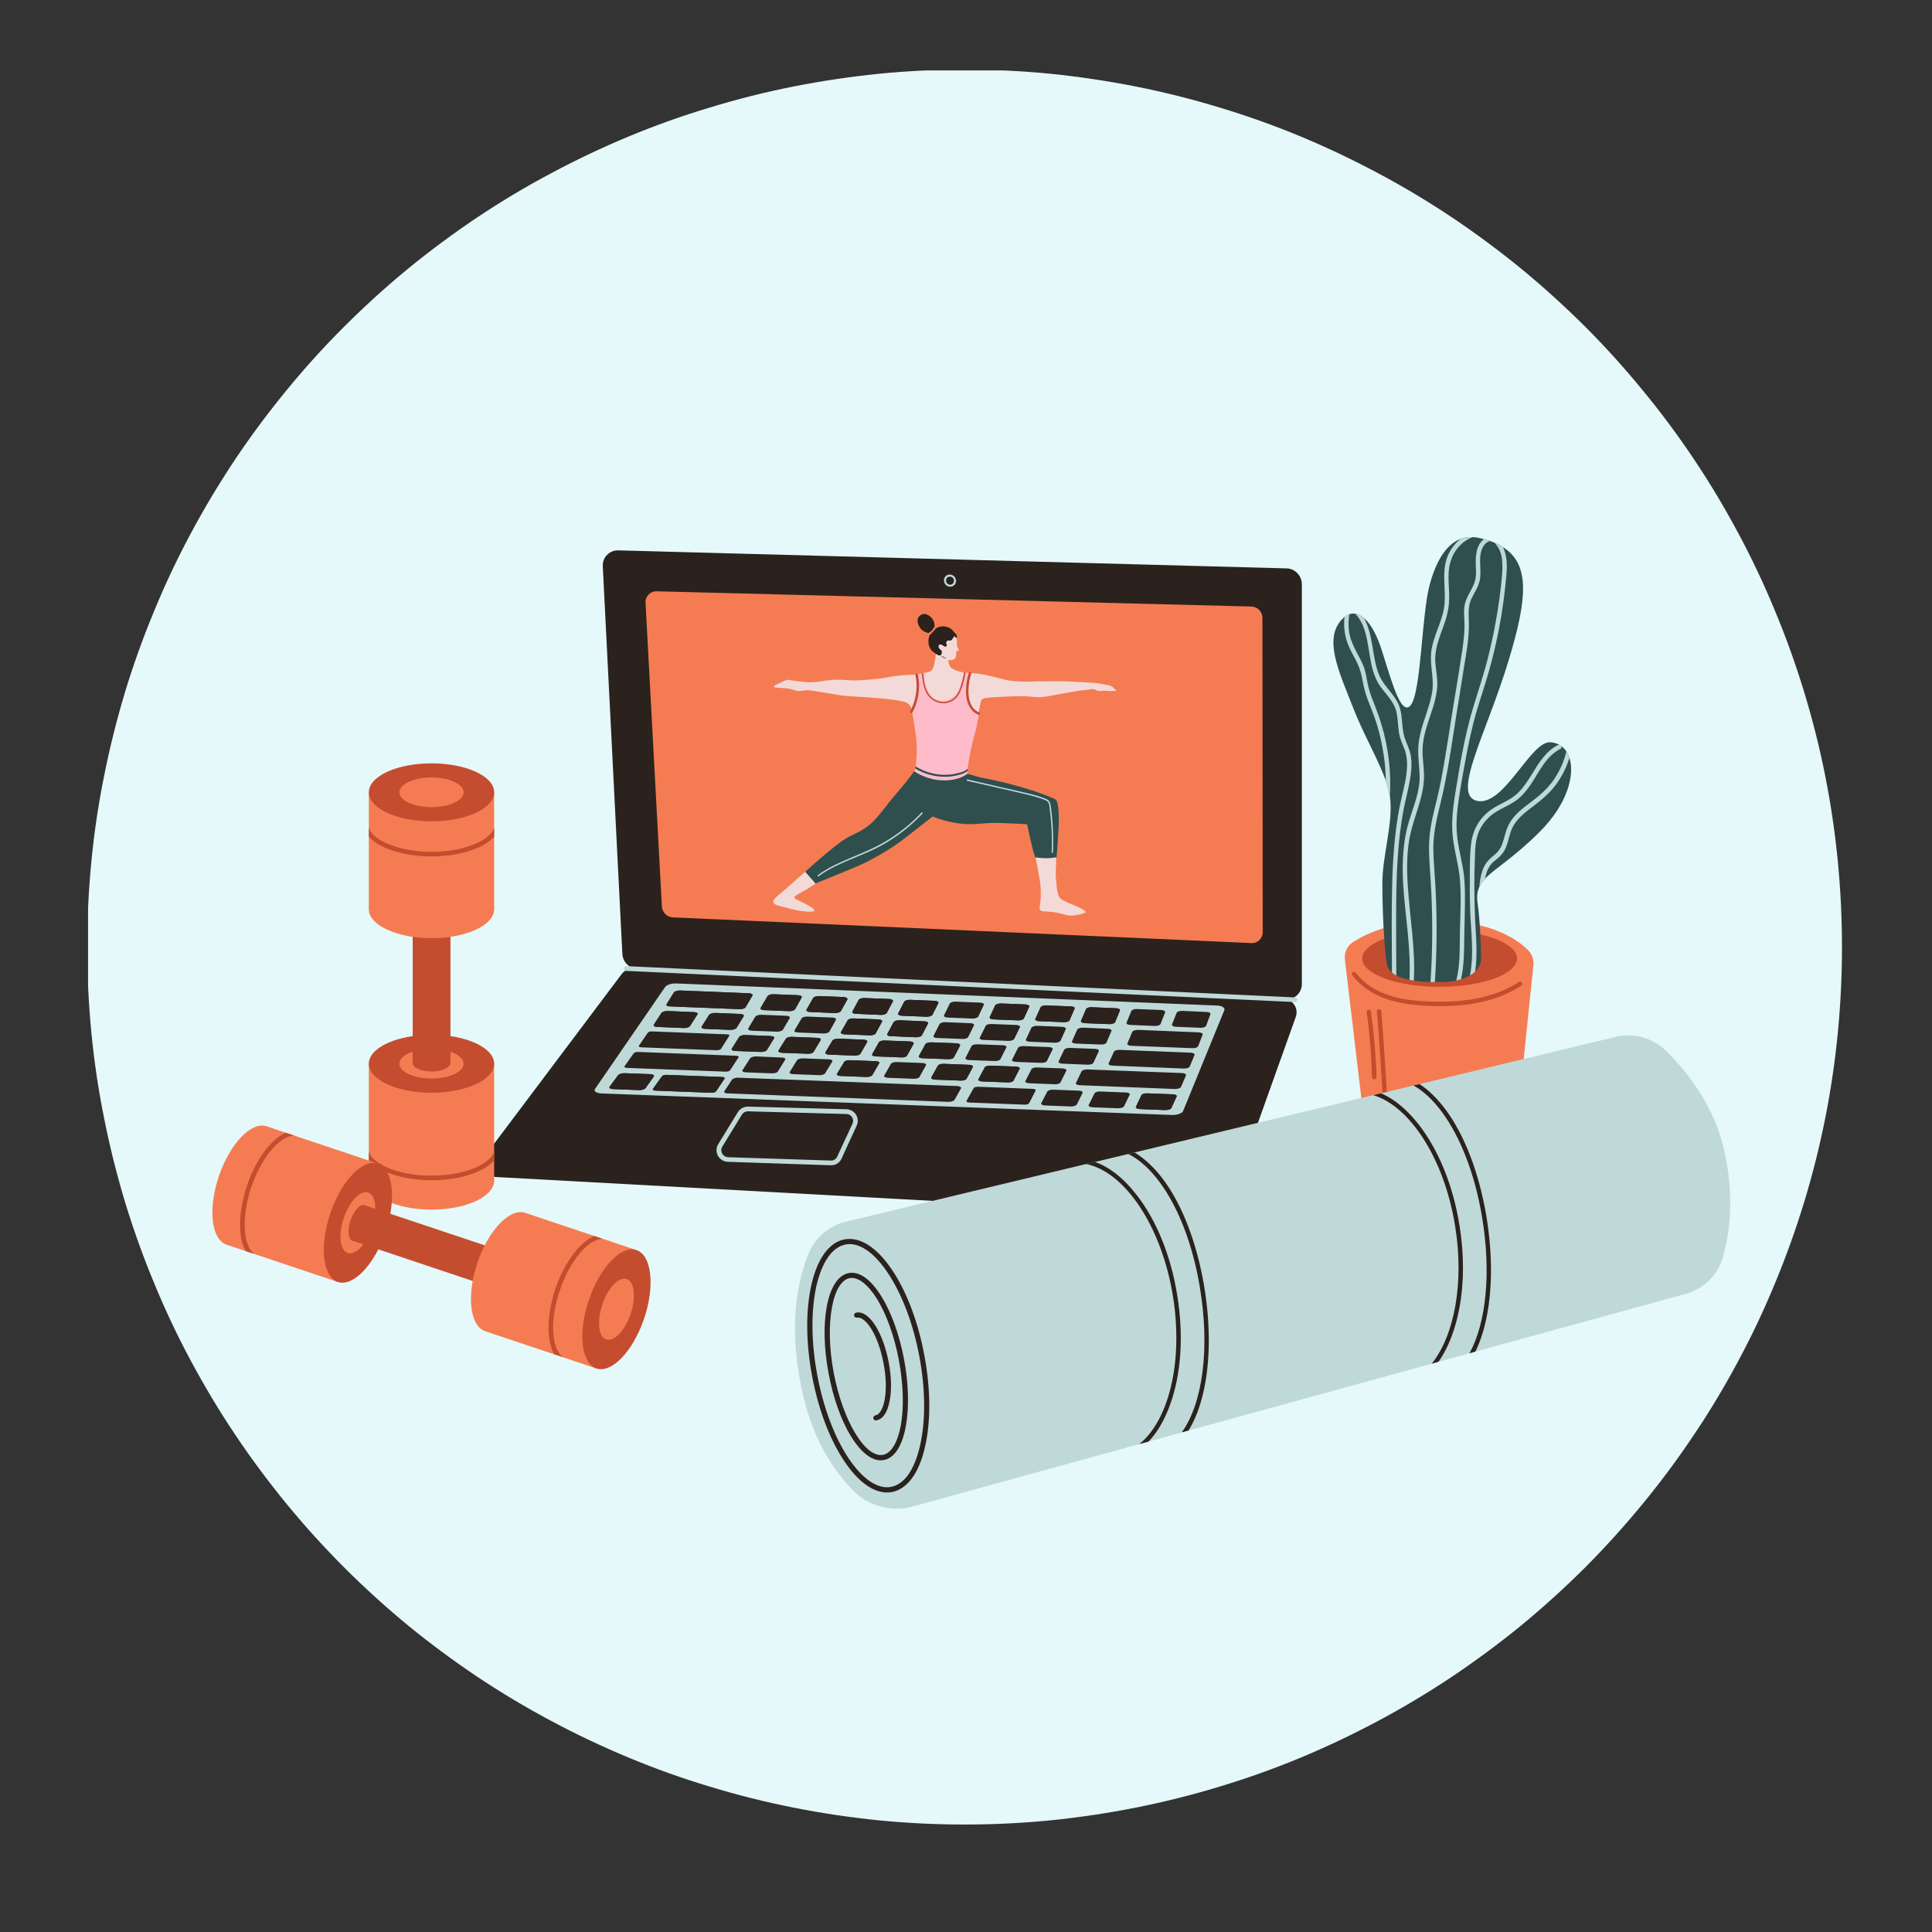 <svg xmlns="http://www.w3.org/2000/svg" xmlns:xlink="http://www.w3.org/1999/xlink" width="72" zoomAndPan="magnify" viewBox="0 0 54 54" height="72" preserveAspectRatio="xMidYMid meet" version="1.0"><rect x="0" y="0" width="54" height="54" fill="#333333" stroke="none"/><defs><clipPath id="a2a1969bc7"><path d="M 2.461 1.969 L 51.797 1.969 L 51.797 51 L 2.461 51 Z M 2.461 1.969 " clip-rule="nonzero"/></clipPath><clipPath id="1b6441578a"><path d="M 37 15.008 L 44 15.008 L 44 28 L 37 28 Z M 37 15.008 " clip-rule="nonzero"/></clipPath><clipPath id="2cd304317d"><path d="M 39 15.008 L 42 15.008 L 42 28 L 39 28 Z M 39 15.008 " clip-rule="nonzero"/></clipPath><clipPath id="17a2ea0c84"><path d="M 40 15.008 L 43 15.008 L 43 28 L 40 28 Z M 40 15.008 " clip-rule="nonzero"/></clipPath><clipPath id="483ab3691b"><path d="M 16 15.008 L 37 15.008 L 37 28 L 16 28 Z M 16 15.008 " clip-rule="nonzero"/></clipPath><clipPath id="3d84acd786"><path d="M 22 28 L 48.5 28 L 48.5 42.254 L 22 42.254 Z M 22 28 " clip-rule="nonzero"/></clipPath><clipPath id="30dfa17f51"><path d="M 5.793 31 L 8 31 L 8 35 L 5.793 35 Z M 5.793 31 " clip-rule="nonzero"/></clipPath></defs><g clip-path="url(#a2a1969bc7)"><path fill="#e5f8fa" d="M 51.484 26.469 C 51.484 27.273 51.445 28.074 51.367 28.875 C 51.289 29.672 51.172 30.469 51.016 31.254 C 50.859 32.043 50.664 32.82 50.43 33.59 C 50.195 34.359 49.926 35.113 49.617 35.855 C 49.312 36.598 48.969 37.324 48.59 38.031 C 48.211 38.738 47.801 39.43 47.352 40.094 C 46.906 40.762 46.43 41.406 45.918 42.027 C 45.41 42.648 44.871 43.242 44.305 43.812 C 43.734 44.379 43.141 44.918 42.52 45.43 C 41.898 45.938 41.254 46.414 40.586 46.863 C 39.918 47.309 39.23 47.719 38.523 48.098 C 37.812 48.477 37.09 48.82 36.348 49.129 C 35.605 49.438 34.848 49.707 34.082 49.938 C 33.312 50.172 32.535 50.367 31.746 50.523 C 30.957 50.68 30.164 50.797 29.367 50.879 C 28.566 50.957 27.766 50.996 26.961 50.996 C 26.16 50.996 25.355 50.957 24.559 50.879 C 23.758 50.797 22.965 50.68 22.176 50.523 C 21.391 50.367 20.609 50.172 19.844 49.938 C 19.074 49.707 18.32 49.438 17.578 49.129 C 16.836 48.82 16.109 48.477 15.402 48.098 C 14.691 47.719 14.004 47.309 13.336 46.863 C 12.668 46.414 12.023 45.938 11.402 45.43 C 10.781 44.918 10.188 44.379 9.621 43.812 C 9.051 43.242 8.512 42.648 8.004 42.027 C 7.496 41.406 7.016 40.762 6.57 40.094 C 6.125 39.43 5.711 38.738 5.332 38.031 C 4.953 37.324 4.609 36.598 4.305 35.855 C 3.996 35.113 3.727 34.359 3.492 33.59 C 3.262 32.82 3.066 32.043 2.91 31.254 C 2.75 30.469 2.633 29.672 2.555 28.875 C 2.477 28.074 2.438 27.273 2.438 26.469 C 2.438 25.668 2.477 24.867 2.555 24.066 C 2.633 23.266 2.75 22.473 2.91 21.688 C 3.066 20.898 3.262 20.121 3.492 19.352 C 3.727 18.582 3.996 17.828 4.305 17.086 C 4.609 16.344 4.953 15.617 5.332 14.91 C 5.711 14.203 6.125 13.512 6.57 12.844 C 7.016 12.176 7.496 11.535 8.004 10.914 C 8.512 10.293 9.051 9.695 9.621 9.129 C 10.188 8.562 10.781 8.023 11.402 7.512 C 12.023 7.004 12.668 6.527 13.336 6.078 C 14.004 5.633 14.691 5.219 15.402 4.844 C 16.109 4.465 16.836 4.121 17.578 3.812 C 18.32 3.504 19.074 3.234 19.844 3.004 C 20.609 2.77 21.391 2.574 22.176 2.418 C 22.965 2.262 23.758 2.145 24.559 2.062 C 25.355 1.984 26.16 1.945 26.961 1.945 C 27.766 1.945 28.566 1.984 29.367 2.062 C 30.164 2.145 30.957 2.262 31.746 2.418 C 32.535 2.574 33.312 2.77 34.082 3.004 C 34.848 3.234 35.605 3.504 36.348 3.812 C 37.09 4.121 37.812 4.465 38.523 4.844 C 39.23 5.219 39.918 5.633 40.586 6.078 C 41.254 6.527 41.898 7.004 42.52 7.512 C 43.141 8.023 43.734 8.562 44.305 9.129 C 44.871 9.695 45.41 10.293 45.918 10.914 C 46.43 11.535 46.906 12.176 47.352 12.844 C 47.801 13.512 48.211 14.203 48.59 14.91 C 48.969 15.617 49.312 16.344 49.617 17.086 C 49.926 17.828 50.195 18.582 50.43 19.352 C 50.664 20.121 50.859 20.898 51.016 21.688 C 51.172 22.473 51.289 23.266 51.367 24.066 C 51.445 24.867 51.484 25.668 51.484 26.469 Z M 51.484 26.469 " fill-opacity="1" fill-rule="nonzero"/></g><path fill="#f57c52" d="M 37.59 26.816 L 38.105 31.152 C 38.125 31.305 38.211 31.441 38.34 31.52 C 38.656 31.723 39.336 32.062 40.297 32.062 C 41.117 32.062 41.785 31.809 42.129 31.641 C 42.289 31.566 42.398 31.414 42.418 31.238 L 42.859 26.973 C 42.875 26.82 42.82 26.672 42.715 26.562 C 42.422 26.266 41.684 25.734 40.16 25.734 C 38.934 25.734 38.18 26.098 37.816 26.332 C 37.656 26.438 37.566 26.625 37.59 26.816 " fill-opacity="1" fill-rule="nonzero"/><path fill="#c44d2f" d="M 38.074 26.789 C 38.074 26.352 39.043 26 40.238 26 C 41.434 26 42.402 26.352 42.402 26.789 C 42.402 27.227 41.434 27.582 40.238 27.582 C 39.043 27.582 38.074 27.227 38.074 26.789 " fill-opacity="1" fill-rule="nonzero"/><g clip-path="url(#1b6441578a)"><path fill="#2f4f4f" d="M 43.027 23.258 C 42.301 23.98 41.781 24.273 41.508 24.559 C 41.438 24.633 41.383 24.707 41.348 24.789 C 41.293 24.91 41.273 25.043 41.297 25.219 C 41.371 25.754 41.391 26.43 41.398 26.777 C 41.398 26.922 41.34 27.062 41.23 27.16 C 41.215 27.176 41.199 27.188 41.18 27.203 C 41.152 27.223 41.121 27.242 41.086 27.262 C 41.016 27.301 40.934 27.34 40.836 27.371 C 40.793 27.383 40.75 27.395 40.703 27.406 C 40.609 27.43 40.504 27.441 40.387 27.445 C 40.289 27.449 40.195 27.453 40.105 27.449 C 40.062 27.449 40.023 27.449 39.984 27.449 C 39.801 27.441 39.645 27.43 39.516 27.41 C 39.473 27.402 39.43 27.395 39.395 27.387 C 39.234 27.355 39.117 27.312 39.027 27.266 C 38.977 27.238 38.938 27.211 38.906 27.184 C 38.816 27.105 38.793 27.035 38.777 27 C 38.73 26.902 38.637 25.809 38.637 24.68 C 38.637 23.918 38.953 22.961 38.848 22.258 C 38.844 22.242 38.84 22.223 38.836 22.203 C 38.812 22.082 38.777 21.953 38.734 21.824 C 38.52 21.211 38.102 20.52 37.801 19.734 C 37.434 18.785 36.953 17.809 37.555 17.266 C 37.562 17.258 37.57 17.25 37.578 17.246 C 37.625 17.207 37.672 17.184 37.715 17.168 C 37.77 17.148 37.824 17.145 37.879 17.152 C 37.961 17.164 38.043 17.207 38.121 17.273 C 38.293 17.418 38.449 17.688 38.574 18.035 C 38.824 18.754 39.129 20.07 39.426 19.715 C 39.723 19.359 39.734 17.188 39.957 16.355 C 40.121 15.742 40.391 15.227 40.824 15.062 C 40.926 15.023 41.039 15.008 41.16 15.012 C 41.223 15.016 41.289 15.023 41.359 15.039 C 41.398 15.047 41.441 15.059 41.477 15.07 C 41.531 15.086 41.586 15.102 41.637 15.117 C 41.688 15.137 41.734 15.152 41.781 15.172 C 41.863 15.211 41.941 15.25 42.008 15.293 C 42.77 15.77 42.688 16.738 42.172 18.441 C 41.543 20.523 40.547 22.246 41.297 22.387 C 42.051 22.527 42.777 20.715 43.332 20.746 C 43.422 20.754 43.504 20.773 43.574 20.812 C 43.598 20.824 43.621 20.84 43.645 20.855 C 43.695 20.895 43.742 20.945 43.781 21.004 C 43.816 21.059 43.844 21.117 43.867 21.184 C 44.02 21.668 43.809 22.48 43.027 23.258 " fill-opacity="1" fill-rule="nonzero"/></g><g clip-path="url(#2cd304317d)"><path fill="#bfd9d9" d="M 41.16 15.012 C 41.102 15.035 41.043 15.062 40.992 15.098 C 40.66 15.305 40.5 15.66 40.488 16.051 C 40.48 16.273 40.508 16.496 40.504 16.723 C 40.504 16.926 40.469 17.125 40.406 17.324 C 40.281 17.715 40.09 18.086 40.117 18.512 C 40.133 18.734 40.184 18.957 40.172 19.18 C 40.16 19.379 40.113 19.574 40.055 19.766 C 39.938 20.148 39.77 20.531 39.762 20.938 C 39.754 21.164 39.793 21.391 39.801 21.617 C 39.809 21.832 39.777 22.047 39.727 22.258 C 39.621 22.676 39.453 23.074 39.383 23.504 C 39.316 23.934 39.32 24.375 39.352 24.809 C 39.41 25.676 39.566 26.539 39.516 27.41 C 39.473 27.402 39.43 27.395 39.395 27.387 C 39.398 27.293 39.402 27.199 39.402 27.105 C 39.41 26.203 39.23 25.32 39.207 24.422 C 39.199 23.984 39.23 23.543 39.336 23.117 C 39.445 22.691 39.641 22.285 39.676 21.84 C 39.691 21.613 39.656 21.383 39.645 21.156 C 39.629 20.941 39.645 20.73 39.695 20.52 C 39.785 20.121 39.965 19.746 40.031 19.34 C 40.062 19.121 40.039 18.906 40.012 18.684 C 39.988 18.465 39.984 18.254 40.035 18.039 C 40.133 17.633 40.352 17.262 40.379 16.84 C 40.406 16.41 40.293 15.961 40.461 15.547 C 40.539 15.355 40.664 15.188 40.824 15.062 C 40.926 15.023 41.039 15.008 41.16 15.012 " fill-opacity="1" fill-rule="nonzero"/><path fill="#bfd9d9" d="M 41.637 15.117 C 41.629 15.125 41.621 15.133 41.609 15.137 C 41.453 15.199 41.391 15.387 41.375 15.543 C 41.352 15.762 41.402 15.98 41.363 16.199 C 41.328 16.398 41.211 16.562 41.125 16.738 C 41.027 16.949 41.051 17.164 41.055 17.391 C 41.066 17.816 40.988 18.234 40.918 18.652 C 40.852 19.078 40.785 19.5 40.715 19.922 C 40.582 20.762 40.469 21.609 40.266 22.434 C 40.168 22.84 40.066 23.246 40.062 23.668 C 40.062 24.094 40.113 24.52 40.129 24.941 C 40.168 25.777 40.16 26.617 40.105 27.449 C 40.062 27.449 40.023 27.449 39.984 27.449 C 40.047 26.484 40.047 25.516 39.984 24.551 C 39.957 24.121 39.914 23.688 39.969 23.262 C 40.02 22.844 40.148 22.438 40.234 22.027 C 40.324 21.605 40.391 21.176 40.461 20.746 C 40.527 20.312 40.598 19.879 40.668 19.449 C 40.738 19.016 40.812 18.582 40.875 18.152 C 40.906 17.938 40.93 17.719 40.934 17.5 C 40.934 17.297 40.898 17.082 40.945 16.879 C 40.984 16.711 41.082 16.566 41.156 16.414 C 41.199 16.328 41.234 16.238 41.246 16.141 C 41.262 16.031 41.254 15.922 41.25 15.812 C 41.238 15.551 41.258 15.227 41.477 15.07 L 41.637 15.117 " fill-opacity="1" fill-rule="nonzero"/></g><g clip-path="url(#17a2ea0c84)"><path fill="#bfd9d9" d="M 42.098 16.141 C 42.055 16.609 41.992 17.07 41.906 17.527 C 41.828 17.938 41.734 18.344 41.621 18.742 C 41.508 19.145 41.371 19.539 41.254 19.938 C 41.137 20.352 41.047 20.773 40.969 21.195 C 40.891 21.609 40.816 22.027 40.758 22.445 C 40.73 22.66 40.707 22.875 40.711 23.09 C 40.711 23.301 40.742 23.512 40.781 23.719 C 40.82 23.918 40.863 24.117 40.898 24.32 C 40.93 24.523 40.941 24.727 40.945 24.93 C 40.949 25.359 40.934 25.785 40.926 26.215 C 40.922 26.598 40.922 26.992 40.836 27.371 C 40.793 27.383 40.75 27.395 40.703 27.406 C 40.816 26.965 40.797 26.5 40.805 26.043 C 40.816 25.574 40.844 25.098 40.809 24.629 C 40.781 24.219 40.656 23.824 40.609 23.418 C 40.559 23.008 40.609 22.598 40.672 22.191 C 40.805 21.371 40.941 20.543 41.184 19.746 C 41.301 19.359 41.43 18.973 41.539 18.578 C 41.645 18.176 41.738 17.77 41.809 17.363 C 41.883 16.957 41.938 16.551 41.977 16.141 C 42.004 15.828 42.027 15.449 41.797 15.199 C 41.789 15.191 41.785 15.184 41.781 15.172 L 42.008 15.293 C 42.137 15.547 42.125 15.859 42.098 16.141 " fill-opacity="1" fill-rule="nonzero"/></g><path fill="#bfd9d9" d="M 43.617 20.93 C 43.219 21.129 43.031 21.555 42.801 21.902 C 42.695 22.059 42.578 22.211 42.43 22.332 C 42.242 22.484 42.008 22.57 41.805 22.699 C 41.602 22.824 41.441 23.008 41.344 23.223 C 41.234 23.469 41.23 23.738 41.223 24.004 C 41.199 24.57 41.207 25.141 41.23 25.707 C 41.254 26.191 41.305 26.68 41.23 27.16 C 41.215 27.176 41.199 27.188 41.18 27.203 C 41.152 27.223 41.121 27.242 41.086 27.262 C 41.207 26.652 41.109 26.016 41.09 25.398 C 41.082 25.109 41.078 24.824 41.082 24.535 C 41.082 24.242 41.082 23.949 41.109 23.664 C 41.129 23.422 41.195 23.188 41.332 22.984 C 41.461 22.789 41.637 22.637 41.844 22.527 C 42.055 22.414 42.273 22.32 42.441 22.148 C 42.582 22.008 42.691 21.84 42.797 21.672 C 42.996 21.348 43.195 21 43.551 20.82 C 43.559 20.816 43.566 20.812 43.574 20.812 C 43.598 20.824 43.621 20.84 43.645 20.855 C 43.652 20.883 43.648 20.914 43.617 20.93 " fill-opacity="1" fill-rule="nonzero"/><path fill="#bfd9d9" d="M 43.867 21.184 C 43.777 21.469 43.641 21.734 43.461 21.969 C 43.266 22.219 43.031 22.402 42.781 22.59 C 42.543 22.77 42.32 22.961 42.223 23.254 C 42.176 23.398 42.148 23.547 42.09 23.688 C 42.035 23.82 41.949 23.922 41.836 24.012 C 41.707 24.109 41.613 24.211 41.559 24.367 C 41.535 24.43 41.52 24.496 41.508 24.559 C 41.438 24.633 41.383 24.707 41.348 24.789 C 41.363 24.633 41.383 24.473 41.438 24.324 C 41.496 24.16 41.59 24.039 41.723 23.934 C 41.855 23.832 41.941 23.73 41.996 23.57 C 42.043 23.434 42.07 23.285 42.125 23.148 C 42.234 22.867 42.453 22.672 42.688 22.496 C 42.945 22.305 43.191 22.113 43.387 21.852 C 43.574 21.598 43.707 21.309 43.781 21.004 C 43.816 21.059 43.844 21.117 43.867 21.184 " fill-opacity="1" fill-rule="nonzero"/><path fill="#bfd9d9" d="M 39.43 21.656 C 39.383 22.02 39.273 22.375 39.211 22.734 C 39.078 23.492 39.039 24.262 39.027 25.027 C 39.016 25.773 39.027 26.52 39.027 27.266 C 38.977 27.238 38.938 27.211 38.906 27.184 C 38.902 26.387 38.891 25.59 38.91 24.793 C 38.926 24.051 38.977 23.309 39.113 22.578 C 39.184 22.219 39.297 21.863 39.324 21.496 C 39.336 21.316 39.324 21.137 39.266 20.965 C 39.207 20.805 39.129 20.656 39.102 20.48 C 39.074 20.312 39.074 20.145 39.047 19.977 C 39.02 19.816 38.957 19.676 38.859 19.543 C 38.773 19.422 38.668 19.309 38.582 19.188 C 38.488 19.055 38.422 18.902 38.375 18.746 C 38.223 18.238 38.266 17.551 37.879 17.152 C 37.961 17.164 38.043 17.207 38.121 17.273 C 38.387 17.73 38.344 18.355 38.539 18.848 C 38.66 19.152 38.918 19.352 39.066 19.637 C 39.227 19.945 39.156 20.305 39.262 20.625 C 39.32 20.797 39.406 20.953 39.434 21.133 C 39.461 21.309 39.453 21.484 39.43 21.656 " fill-opacity="1" fill-rule="nonzero"/><path fill="#bfd9d9" d="M 38.848 22.258 C 38.844 22.242 38.84 22.223 38.836 22.203 C 38.812 22.082 38.777 21.953 38.734 21.824 C 38.73 21.605 38.715 21.383 38.684 21.164 C 38.633 20.797 38.551 20.434 38.43 20.082 C 38.367 19.902 38.293 19.727 38.227 19.551 C 38.16 19.375 38.117 19.199 38.082 19.012 C 38.051 18.828 38 18.66 37.918 18.496 C 37.84 18.34 37.75 18.191 37.684 18.027 C 37.582 17.781 37.551 17.512 37.578 17.246 C 37.625 17.207 37.672 17.184 37.715 17.168 C 37.688 17.328 37.684 17.496 37.707 17.656 C 37.738 17.852 37.812 18.027 37.902 18.199 C 37.98 18.348 38.066 18.496 38.125 18.656 C 38.184 18.832 38.203 19.016 38.246 19.195 C 38.289 19.383 38.363 19.559 38.434 19.738 C 38.5 19.906 38.562 20.078 38.613 20.254 C 38.809 20.898 38.887 21.582 38.848 22.258 " fill-opacity="1" fill-rule="nonzero"/><path fill="#c44d2f" d="M 42.453 27.445 C 41.926 27.793 41.301 27.941 40.676 27.984 C 40.363 28.004 40.047 28 39.734 27.98 C 39.387 27.957 39.039 27.906 38.715 27.781 C 38.398 27.66 38.102 27.465 37.898 27.191 C 37.852 27.125 37.746 27.188 37.793 27.25 C 38.195 27.793 38.855 28.016 39.504 28.082 C 40.164 28.156 40.859 28.141 41.508 27.984 C 41.863 27.895 42.207 27.754 42.516 27.551 C 42.582 27.508 42.52 27.398 42.453 27.445 " fill-opacity="1" fill-rule="nonzero"/><path fill="#c44d2f" d="M 38.609 28.266 C 38.602 28.188 38.48 28.188 38.484 28.266 C 38.559 29.172 38.617 30.082 38.664 30.988 C 38.668 31.066 38.789 31.066 38.785 30.988 C 38.742 30.082 38.68 29.172 38.609 28.266 " fill-opacity="1" fill-rule="nonzero"/><path fill="#c44d2f" d="M 38.316 28.262 C 38.309 28.184 38.188 28.215 38.199 28.293 C 38.285 28.895 38.332 29.5 38.348 30.109 C 38.352 30.188 38.473 30.188 38.473 30.109 C 38.457 29.488 38.402 28.875 38.316 28.262 " fill-opacity="1" fill-rule="nonzero"/><g clip-path="url(#483ab3691b)"><path fill="#2b221d" d="M 16.848 15.828 L 17.395 26.66 C 17.406 26.891 17.594 27.074 17.824 27.086 L 35.953 27.926 C 36.191 27.938 36.387 27.746 36.387 27.504 L 36.387 16.332 C 36.387 16.094 36.199 15.895 35.965 15.887 L 17.285 15.383 C 17.035 15.375 16.836 15.578 16.848 15.828 " fill-opacity="1" fill-rule="nonzero"/></g><path fill="#f57c52" d="M 18.043 16.852 L 18.5 25.336 C 18.508 25.5 18.645 25.637 18.809 25.641 L 34.98 26.359 C 35.152 26.367 35.293 26.23 35.293 26.055 L 35.285 17.27 C 35.285 17.098 35.148 16.957 34.98 16.953 L 18.355 16.527 C 18.172 16.523 18.031 16.672 18.043 16.852 " fill-opacity="1" fill-rule="nonzero"/><path fill="#2b221d" d="M 17.375 27.227 L 13.566 32.293 C 13.387 32.535 13.555 32.883 13.863 32.898 L 33.953 33.996 C 34.113 34.008 34.258 33.91 34.312 33.758 L 36.219 28.418 C 36.301 28.184 36.137 27.934 35.891 27.922 L 17.691 27.078 C 17.566 27.074 17.449 27.129 17.375 27.227 " fill-opacity="1" fill-rule="nonzero"/><path fill="#bfd9d9" d="M 36.199 28.008 L 17.504 27.137 C 17.465 27.137 17.438 27.105 17.438 27.066 C 17.438 27.031 17.469 27.004 17.508 27.004 L 36.203 27.879 C 36.238 27.883 36.266 27.91 36.262 27.945 C 36.262 27.98 36.234 28.008 36.199 28.008 " fill-opacity="1" fill-rule="nonzero"/><path fill="#bfd9d9" d="M 26.383 16.227 C 26.383 16.129 26.457 16.055 26.551 16.059 C 26.645 16.062 26.719 16.141 26.723 16.234 C 26.723 16.328 26.648 16.402 26.555 16.398 C 26.461 16.398 26.387 16.32 26.383 16.227 " fill-opacity="1" fill-rule="nonzero"/><path fill="#2b221d" d="M 26.441 16.227 C 26.441 16.164 26.492 16.113 26.551 16.117 C 26.613 16.117 26.664 16.168 26.664 16.23 C 26.664 16.293 26.613 16.344 26.555 16.344 C 26.492 16.34 26.441 16.289 26.441 16.227 " fill-opacity="1" fill-rule="nonzero"/><path fill="#bfd9d9" d="M 20.898 31.062 C 20.832 31.062 20.773 31.098 20.738 31.152 L 20.188 32.051 C 20.152 32.109 20.152 32.18 20.184 32.242 C 20.219 32.301 20.277 32.34 20.348 32.344 L 23.223 32.438 C 23.297 32.441 23.367 32.398 23.398 32.332 L 23.828 31.406 C 23.855 31.348 23.852 31.281 23.816 31.227 C 23.781 31.172 23.723 31.137 23.656 31.137 L 20.902 31.062 C 20.902 31.062 20.902 31.062 20.898 31.062 Z M 23.23 32.57 C 23.227 32.57 23.223 32.57 23.219 32.57 L 20.344 32.473 C 20.227 32.469 20.125 32.406 20.066 32.305 C 20.012 32.203 20.012 32.082 20.074 31.98 L 20.625 31.082 C 20.684 30.988 20.793 30.93 20.906 30.93 L 23.66 31.004 C 23.77 31.008 23.867 31.062 23.926 31.156 C 23.984 31.25 23.992 31.363 23.945 31.461 L 23.52 32.387 C 23.469 32.5 23.355 32.57 23.23 32.57 " fill-opacity="1" fill-rule="nonzero"/><path fill="#2b221d" d="M 26.387 28.375 C 26.367 28.41 26.414 28.438 26.488 28.441 L 27.18 28.469 C 27.25 28.473 27.324 28.445 27.344 28.414 L 27.496 28.09 C 27.516 28.055 27.469 28.027 27.395 28.023 L 26.707 27.996 C 26.637 27.992 26.562 28.02 26.547 28.051 L 26.387 28.375 " fill-opacity="1" fill-rule="nonzero"/><path fill="#2b221d" d="M 17.859 29.227 C 17.844 29.25 17.871 29.27 17.922 29.273 L 20.031 29.355 C 20.086 29.355 20.137 29.34 20.152 29.316 L 20.383 28.953 C 20.398 28.93 20.367 28.91 20.316 28.91 L 18.223 28.828 C 18.172 28.824 18.121 28.844 18.105 28.867 L 17.859 29.227 " fill-opacity="1" fill-rule="nonzero"/><path fill="#2b221d" d="M 20.914 28.742 C 20.895 28.777 20.938 28.805 21.012 28.809 L 21.711 28.836 C 21.785 28.84 21.863 28.812 21.883 28.781 L 22.074 28.457 C 22.094 28.426 22.051 28.395 21.977 28.391 L 21.281 28.363 C 21.207 28.359 21.129 28.387 21.109 28.418 L 20.914 28.742 " fill-opacity="1" fill-rule="nonzero"/><path fill="#2b221d" d="M 22.207 28.797 C 22.188 28.828 22.23 28.855 22.305 28.859 L 23.016 28.887 C 23.086 28.891 23.16 28.867 23.18 28.836 L 23.363 28.508 C 23.383 28.473 23.34 28.445 23.27 28.441 L 22.566 28.414 C 22.496 28.41 22.422 28.434 22.402 28.469 L 22.207 28.797 " fill-opacity="1" fill-rule="nonzero"/><path fill="#2b221d" d="M 17.457 29.801 C 17.441 29.824 17.469 29.844 17.52 29.848 L 20.285 29.953 C 20.34 29.953 20.391 29.938 20.406 29.914 L 20.645 29.551 C 20.66 29.531 20.629 29.512 20.574 29.508 L 17.832 29.402 C 17.781 29.398 17.727 29.418 17.711 29.441 L 17.457 29.801 " fill-opacity="1" fill-rule="nonzero"/><path fill="#2b221d" d="M 20.754 29.91 C 20.73 29.941 20.773 29.969 20.848 29.973 L 21.57 30 C 21.645 30.004 21.723 29.98 21.742 29.949 L 21.945 29.621 C 21.945 29.621 21.945 29.621 21.949 29.617 C 21.965 29.586 21.926 29.559 21.852 29.559 L 21.133 29.527 C 21.059 29.527 20.984 29.551 20.965 29.582 L 20.754 29.91 " fill-opacity="1" fill-rule="nonzero"/><path fill="#2b221d" d="M 22.074 29.961 C 22.055 29.992 22.098 30.02 22.172 30.023 L 22.895 30.051 C 22.969 30.055 23.043 30.031 23.062 30 L 23.262 29.672 C 23.262 29.672 23.262 29.668 23.262 29.668 C 23.281 29.637 23.238 29.609 23.164 29.609 L 22.445 29.582 C 22.375 29.578 22.297 29.602 22.277 29.633 L 22.074 29.961 " fill-opacity="1" fill-rule="nonzero"/><path fill="#2b221d" d="M 26.094 28.949 C 26.078 28.98 26.121 29.012 26.191 29.012 L 26.898 29.039 C 26.969 29.043 27.043 29.02 27.059 28.988 L 27.223 28.66 C 27.238 28.629 27.195 28.602 27.125 28.598 L 26.422 28.57 C 26.352 28.566 26.281 28.59 26.262 28.621 L 26.094 28.949 " fill-opacity="1" fill-rule="nonzero"/><path fill="#2b221d" d="M 27.383 29.004 C 27.367 29.035 27.414 29.062 27.484 29.066 L 28.191 29.094 C 28.262 29.094 28.332 29.07 28.348 29.039 L 28.508 28.711 C 28.52 28.68 28.477 28.652 28.406 28.648 L 27.707 28.621 C 27.633 28.617 27.566 28.641 27.551 28.672 L 27.387 29 C 27.387 29.004 27.387 29.004 27.383 29.004 " fill-opacity="1" fill-rule="nonzero"/><path fill="#2b221d" d="M 24.715 30.062 C 24.695 30.094 24.742 30.121 24.812 30.125 L 25.535 30.152 C 25.609 30.156 25.68 30.133 25.699 30.102 L 25.883 29.773 C 25.898 29.742 25.855 29.715 25.781 29.711 L 25.066 29.684 C 24.996 29.68 24.922 29.703 24.902 29.734 L 24.715 30.062 " fill-opacity="1" fill-rule="nonzero"/><path fill="#2b221d" d="M 26.988 29.566 C 26.969 29.598 27.016 29.625 27.086 29.629 L 27.801 29.656 C 27.875 29.66 27.945 29.637 27.961 29.605 L 28.129 29.277 C 28.145 29.246 28.098 29.215 28.027 29.215 L 27.32 29.188 C 27.246 29.184 27.172 29.207 27.156 29.238 L 26.988 29.566 " fill-opacity="1" fill-rule="nonzero"/><path fill="#2b221d" d="M 28.676 29.051 C 28.66 29.086 28.707 29.113 28.781 29.117 L 29.477 29.145 C 29.551 29.148 29.625 29.121 29.641 29.09 L 29.789 28.766 C 29.805 28.734 29.754 28.703 29.68 28.699 L 28.992 28.672 C 28.918 28.668 28.844 28.695 28.828 28.727 L 28.676 29.051 " fill-opacity="1" fill-rule="nonzero"/><path fill="#2b221d" d="M 28.289 29.617 C 28.273 29.648 28.316 29.676 28.391 29.68 L 29.102 29.707 C 29.176 29.711 29.246 29.688 29.262 29.656 L 29.422 29.328 C 29.434 29.297 29.391 29.27 29.32 29.266 L 28.609 29.238 C 28.539 29.234 28.469 29.258 28.453 29.289 L 28.289 29.617 " fill-opacity="1" fill-rule="nonzero"/><path fill="#2b221d" d="M 29.965 29.105 C 29.949 29.137 29.996 29.164 30.07 29.168 L 30.766 29.195 C 30.84 29.199 30.91 29.176 30.926 29.141 L 31.066 28.816 C 31.082 28.785 31.035 28.754 30.961 28.754 L 30.27 28.723 C 30.199 28.723 30.125 28.746 30.109 28.777 L 29.965 29.102 C 29.965 29.102 29.965 29.102 29.965 29.105 " fill-opacity="1" fill-rule="nonzero"/><path fill="#2b221d" d="M 31.488 28.582 C 31.473 28.617 31.52 28.645 31.594 28.648 L 32.281 28.676 C 32.355 28.68 32.426 28.652 32.438 28.621 L 32.566 28.297 C 32.578 28.266 32.531 28.234 32.457 28.23 L 31.773 28.203 C 31.703 28.199 31.633 28.227 31.621 28.258 L 31.488 28.582 " fill-opacity="1" fill-rule="nonzero"/><path fill="#2b221d" d="M 20.246 30.5 C 20.227 30.527 20.254 30.551 20.312 30.559 L 26.504 30.797 C 26.582 30.801 26.66 30.773 26.68 30.742 L 26.859 30.422 C 26.879 30.387 26.832 30.359 26.754 30.355 L 26.465 30.344 L 20.602 30.121 C 20.539 30.129 20.48 30.148 20.461 30.176 L 20.246 30.5 " fill-opacity="1" fill-rule="nonzero"/><path fill="#2b221d" d="M 29.59 29.664 C 29.574 29.699 29.621 29.727 29.695 29.73 L 30.398 29.758 C 30.473 29.762 30.547 29.738 30.562 29.703 L 30.711 29.383 C 30.727 29.348 30.68 29.32 30.605 29.316 L 29.906 29.289 C 29.832 29.285 29.758 29.309 29.742 29.344 L 29.59 29.664 " fill-opacity="1" fill-rule="nonzero"/><path fill="#2b221d" d="M 32.758 28.633 C 32.746 28.668 32.793 28.695 32.867 28.699 L 33.555 28.727 C 33.625 28.73 33.695 28.707 33.711 28.672 L 33.832 28.348 C 33.844 28.316 33.793 28.285 33.719 28.285 L 33.039 28.254 C 32.965 28.254 32.898 28.277 32.887 28.309 L 32.758 28.633 " fill-opacity="1" fill-rule="nonzero"/><path fill="#2b221d" d="M 28.66 30.215 C 28.645 30.246 28.691 30.273 28.762 30.277 L 29.484 30.305 C 29.555 30.309 29.625 30.285 29.641 30.254 L 29.805 29.926 C 29.82 29.895 29.773 29.867 29.699 29.863 L 28.988 29.836 C 28.914 29.832 28.844 29.855 28.828 29.887 L 28.66 30.215 " fill-opacity="1" fill-rule="nonzero"/><path fill="#2b221d" d="M 27.016 30.766 C 27 30.793 27.039 30.816 27.094 30.816 L 28.633 30.875 C 28.691 30.879 28.75 30.859 28.766 30.832 L 28.945 30.484 C 28.961 30.457 28.922 30.434 28.863 30.434 L 27.34 30.375 C 27.281 30.371 27.223 30.391 27.211 30.418 L 27.016 30.766 " fill-opacity="1" fill-rule="nonzero"/><path fill="#2b221d" d="M 31.512 29.164 C 31.496 29.195 31.543 29.227 31.617 29.23 L 33.328 29.297 C 33.402 29.301 33.473 29.277 33.488 29.242 L 33.613 28.922 C 33.625 28.887 33.578 28.859 33.508 28.855 L 31.809 28.785 C 31.734 28.785 31.66 28.809 31.648 28.84 L 31.512 29.164 " fill-opacity="1" fill-rule="nonzero"/><path fill="#2b221d" d="M 29.105 30.832 C 29.086 30.863 29.133 30.895 29.211 30.898 L 29.926 30.926 C 30 30.93 30.078 30.902 30.098 30.871 L 30.258 30.547 C 30.273 30.516 30.227 30.484 30.148 30.484 L 29.438 30.457 C 29.363 30.453 29.289 30.477 29.27 30.512 L 29.105 30.832 " fill-opacity="1" fill-rule="nonzero"/><path fill="#2b221d" d="M 30.988 29.719 C 30.973 29.754 31.02 29.785 31.098 29.785 L 33.094 29.867 C 33.168 29.867 33.238 29.844 33.254 29.809 L 33.387 29.488 C 33.402 29.457 33.352 29.426 33.277 29.422 L 31.297 29.344 C 31.223 29.34 31.148 29.363 31.133 29.398 L 30.988 29.719 " fill-opacity="1" fill-rule="nonzero"/><path fill="#2b221d" d="M 30.074 30.266 C 30.059 30.301 30.105 30.328 30.18 30.332 L 32.844 30.438 C 32.918 30.438 32.992 30.414 33.008 30.383 L 33.148 30.059 C 33.16 30.023 33.113 29.996 33.039 29.992 L 30.395 29.891 C 30.32 29.887 30.246 29.914 30.23 29.945 L 30.074 30.266 " fill-opacity="1" fill-rule="nonzero"/><path fill="#2b221d" d="M 30.43 30.883 C 30.41 30.914 30.461 30.945 30.535 30.949 L 31.25 30.977 C 31.324 30.977 31.402 30.953 31.418 30.922 L 31.574 30.598 C 31.59 30.566 31.539 30.535 31.465 30.535 L 30.754 30.508 C 30.68 30.504 30.605 30.527 30.59 30.562 L 30.43 30.883 " fill-opacity="1" fill-rule="nonzero"/><path fill="#bfd9d9" d="M 17.137 30.441 L 17.859 30.469 C 17.938 30.473 18.02 30.445 18.043 30.414 L 18.273 30.09 C 18.297 30.055 18.254 30.027 18.18 30.023 L 17.457 29.996 C 17.379 29.996 17.301 30.02 17.277 30.051 L 17.039 30.375 C 17.016 30.41 17.059 30.438 17.137 30.441 Z M 18.324 30.484 L 19.875 30.543 C 19.934 30.547 19.996 30.527 20.016 30.5 L 20.25 30.152 C 20.27 30.125 20.234 30.102 20.176 30.102 L 18.637 30.043 C 18.578 30.039 18.516 30.059 18.5 30.086 L 18.25 30.434 C 18.234 30.461 18.266 30.484 18.324 30.484 Z M 20.312 30.559 L 26.504 30.797 C 26.582 30.801 26.66 30.773 26.68 30.742 L 26.859 30.422 C 26.879 30.387 26.832 30.359 26.754 30.355 L 26.465 30.344 L 20.602 30.121 C 20.539 30.129 20.48 30.148 20.461 30.176 L 20.246 30.5 C 20.227 30.527 20.254 30.551 20.312 30.559 Z M 27.094 30.816 L 28.633 30.875 C 28.691 30.879 28.75 30.859 28.766 30.832 L 28.945 30.484 C 28.961 30.457 28.922 30.434 28.863 30.434 L 27.34 30.375 C 27.281 30.371 27.223 30.391 27.211 30.418 L 27.016 30.766 C 27 30.793 27.039 30.816 27.094 30.816 Z M 29.211 30.898 L 29.926 30.926 C 30 30.93 30.078 30.902 30.098 30.871 L 30.258 30.547 C 30.273 30.516 30.227 30.484 30.148 30.484 L 29.438 30.457 C 29.363 30.453 29.289 30.477 29.27 30.512 L 29.105 30.832 C 29.086 30.863 29.133 30.895 29.211 30.898 Z M 30.535 30.949 L 31.25 30.977 C 31.324 30.977 31.402 30.953 31.418 30.922 L 31.574 30.598 C 31.59 30.566 31.539 30.535 31.465 30.535 L 30.754 30.508 C 30.68 30.504 30.605 30.527 30.59 30.562 L 30.43 30.883 C 30.41 30.914 30.461 30.945 30.535 30.949 Z M 31.859 31 L 32.574 31.027 C 32.648 31.027 32.723 31.004 32.738 30.973 L 32.887 30.648 C 32.902 30.617 32.852 30.586 32.777 30.586 L 32.066 30.559 C 31.992 30.555 31.918 30.578 31.902 30.613 L 31.75 30.934 C 31.734 30.965 31.785 30.996 31.859 31 Z M 33.008 30.383 L 33.148 30.059 C 33.16 30.023 33.113 29.996 33.039 29.992 L 30.395 29.891 C 30.32 29.887 30.246 29.914 30.23 29.945 L 30.074 30.266 C 30.059 30.301 30.105 30.328 30.18 30.332 L 32.844 30.438 C 32.918 30.438 32.992 30.414 33.008 30.383 Z M 33.254 29.809 L 33.387 29.488 C 33.402 29.457 33.352 29.426 33.277 29.422 L 31.297 29.344 C 31.223 29.34 31.148 29.363 31.133 29.398 L 30.988 29.719 C 30.973 29.754 31.02 29.785 31.098 29.785 L 33.094 29.867 C 33.168 29.867 33.238 29.844 33.254 29.809 Z M 33.488 29.242 L 33.613 28.922 C 33.625 28.887 33.578 28.859 33.508 28.855 L 31.809 28.785 C 31.734 28.785 31.66 28.809 31.648 28.84 L 31.512 29.164 C 31.496 29.195 31.543 29.227 31.617 29.23 L 33.328 29.297 C 33.402 29.301 33.473 29.277 33.488 29.242 Z M 33.711 28.672 L 33.832 28.348 C 33.844 28.316 33.793 28.285 33.719 28.285 L 33.039 28.254 C 32.965 28.254 32.898 28.277 32.887 28.309 L 32.758 28.633 C 32.746 28.668 32.793 28.695 32.867 28.699 L 33.555 28.727 C 33.625 28.73 33.695 28.707 33.711 28.672 Z M 32.457 28.23 L 31.773 28.203 C 31.703 28.199 31.633 28.227 31.621 28.258 L 31.488 28.582 C 31.473 28.617 31.52 28.645 31.594 28.648 L 32.281 28.676 C 32.355 28.68 32.426 28.652 32.438 28.621 L 32.566 28.297 C 32.578 28.266 32.531 28.234 32.457 28.23 Z M 31.195 28.18 L 30.512 28.152 C 30.438 28.148 30.367 28.172 30.355 28.207 L 30.215 28.531 C 30.199 28.562 30.246 28.594 30.32 28.598 L 31.008 28.625 C 31.082 28.625 31.152 28.602 31.168 28.57 L 31.301 28.246 C 31.316 28.211 31.27 28.184 31.195 28.18 Z M 29.93 28.129 L 29.242 28.102 C 29.172 28.098 29.102 28.121 29.086 28.156 L 28.938 28.477 C 28.926 28.512 28.973 28.539 29.043 28.543 L 29.734 28.57 C 29.805 28.574 29.879 28.551 29.895 28.516 L 30.035 28.191 C 30.051 28.16 30.004 28.129 29.93 28.129 Z M 28.66 28.074 L 27.977 28.047 C 27.902 28.047 27.832 28.07 27.816 28.102 L 27.664 28.426 C 27.648 28.461 27.691 28.488 27.766 28.492 L 28.457 28.52 C 28.527 28.523 28.602 28.5 28.617 28.465 L 28.766 28.141 C 28.781 28.109 28.734 28.078 28.66 28.074 Z M 27.395 28.023 L 26.707 27.996 C 26.637 27.992 26.562 28.02 26.547 28.051 L 26.387 28.375 C 26.367 28.41 26.414 28.438 26.488 28.441 L 27.18 28.469 C 27.25 28.473 27.324 28.445 27.344 28.414 L 27.496 28.09 C 27.516 28.055 27.469 28.027 27.395 28.023 Z M 26.125 27.973 L 25.438 27.945 C 25.363 27.941 25.293 27.965 25.273 28 L 25.105 28.324 C 25.09 28.355 25.133 28.387 25.207 28.391 L 25.898 28.418 C 25.973 28.422 26.047 28.395 26.062 28.363 L 26.227 28.039 C 26.242 28.004 26.199 27.977 26.125 27.973 Z M 24.852 27.922 L 24.164 27.895 C 24.094 27.891 24.02 27.914 24 27.949 L 23.824 28.273 C 23.809 28.305 23.852 28.336 23.926 28.336 L 24.617 28.367 C 24.691 28.371 24.766 28.344 24.785 28.312 L 24.957 27.988 C 24.973 27.953 24.926 27.926 24.852 27.922 Z M 23.582 27.867 L 22.895 27.84 C 22.82 27.84 22.746 27.863 22.727 27.895 L 22.543 28.219 C 22.527 28.254 22.57 28.285 22.641 28.285 L 23.336 28.316 C 23.41 28.316 23.484 28.293 23.504 28.258 L 23.684 27.938 C 23.699 27.902 23.656 27.871 23.582 27.867 Z M 22.309 27.816 L 21.617 27.789 C 21.547 27.785 21.473 27.812 21.453 27.844 L 21.262 28.168 C 21.242 28.203 21.285 28.234 21.359 28.234 L 22.051 28.262 C 22.125 28.266 22.203 28.242 22.223 28.207 L 22.406 27.883 C 22.426 27.852 22.383 27.82 22.309 27.816 Z M 20.934 27.762 L 19.008 27.684 C 18.934 27.684 18.859 27.707 18.836 27.738 L 18.633 28.066 C 18.609 28.098 18.652 28.129 18.727 28.129 L 20.668 28.207 C 20.742 28.211 20.82 28.188 20.84 28.152 L 21.031 27.828 C 21.051 27.797 21.008 27.766 20.934 27.762 Z M 18.488 28.312 L 18.277 28.637 C 18.273 28.641 18.273 28.641 18.273 28.641 C 18.254 28.672 18.297 28.703 18.371 28.703 L 19.109 28.734 C 19.184 28.738 19.266 28.711 19.285 28.68 L 19.492 28.355 C 19.516 28.32 19.473 28.293 19.398 28.289 L 18.66 28.258 C 18.586 28.258 18.512 28.281 18.488 28.312 Z M 18.105 28.867 L 17.859 29.227 C 17.844 29.25 17.871 29.27 17.922 29.273 L 20.031 29.355 C 20.086 29.355 20.137 29.34 20.152 29.316 L 20.383 28.953 C 20.398 28.93 20.367 28.91 20.316 28.91 L 18.223 28.828 C 18.172 28.824 18.121 28.844 18.105 28.867 Z M 21.945 29.621 C 21.945 29.621 21.945 29.621 21.949 29.617 C 21.965 29.586 21.926 29.559 21.852 29.559 L 21.133 29.527 C 21.059 29.527 20.984 29.551 20.965 29.582 L 20.754 29.91 C 20.73 29.941 20.773 29.969 20.848 29.973 L 21.57 30 C 21.645 30.004 21.723 29.98 21.742 29.949 Z M 23.262 29.672 C 23.262 29.672 23.262 29.668 23.262 29.668 C 23.281 29.637 23.238 29.609 23.164 29.609 L 22.445 29.582 C 22.375 29.578 22.297 29.602 22.277 29.633 L 22.074 29.961 C 22.055 29.992 22.098 30.02 22.172 30.023 L 22.895 30.051 C 22.969 30.055 23.043 30.031 23.062 30 Z M 24.57 29.723 C 24.574 29.723 24.574 29.723 24.574 29.719 C 24.59 29.688 24.547 29.66 24.473 29.66 L 23.758 29.633 C 23.684 29.629 23.609 29.652 23.594 29.684 L 23.395 30.012 C 23.375 30.043 23.418 30.07 23.492 30.074 L 24.215 30.102 C 24.289 30.105 24.363 30.082 24.383 30.047 Z M 25.883 29.773 C 25.898 29.742 25.855 29.715 25.781 29.711 L 25.066 29.684 C 24.996 29.68 24.922 29.703 24.902 29.734 L 24.715 30.062 C 24.695 30.094 24.742 30.121 24.812 30.125 L 25.535 30.152 C 25.609 30.156 25.68 30.133 25.699 30.102 Z M 27.191 29.824 C 27.207 29.793 27.164 29.766 27.09 29.762 L 26.375 29.734 C 26.305 29.73 26.23 29.754 26.215 29.785 L 26.031 30.113 C 26.016 30.145 26.059 30.172 26.133 30.176 L 26.852 30.203 C 26.926 30.207 26.996 30.184 27.016 30.152 Z M 28.496 29.875 C 28.5 29.875 28.5 29.875 28.5 29.875 C 28.516 29.844 28.469 29.816 28.398 29.812 L 27.684 29.785 C 27.609 29.781 27.539 29.805 27.523 29.836 L 27.348 30.164 C 27.332 30.195 27.375 30.223 27.449 30.227 L 28.168 30.254 C 28.242 30.258 28.312 30.234 28.328 30.203 Z M 29.699 29.863 L 28.988 29.836 C 28.914 29.832 28.844 29.855 28.828 29.887 L 28.66 30.215 C 28.645 30.246 28.691 30.273 28.762 30.277 L 29.484 30.305 C 29.555 30.309 29.625 30.285 29.641 30.254 L 29.805 29.926 C 29.82 29.895 29.773 29.867 29.699 29.863 Z M 29.422 29.328 C 29.434 29.297 29.391 29.27 29.32 29.266 L 28.609 29.238 C 28.539 29.234 28.469 29.258 28.453 29.289 L 28.289 29.617 C 28.273 29.648 28.316 29.676 28.391 29.68 L 29.102 29.707 C 29.176 29.711 29.246 29.688 29.262 29.656 Z M 30.605 29.316 L 29.906 29.289 C 29.832 29.285 29.758 29.309 29.742 29.344 L 29.59 29.664 C 29.574 29.699 29.621 29.727 29.695 29.73 L 30.398 29.758 C 30.473 29.762 30.547 29.738 30.562 29.703 L 30.711 29.383 C 30.727 29.348 30.68 29.32 30.605 29.316 Z M 29.965 29.102 C 29.965 29.102 29.965 29.102 29.965 29.105 C 29.949 29.137 29.996 29.164 30.07 29.168 L 30.766 29.195 C 30.84 29.199 30.91 29.176 30.926 29.141 L 31.066 28.816 C 31.082 28.785 31.035 28.754 30.961 28.754 L 30.27 28.723 C 30.199 28.723 30.125 28.746 30.109 28.777 Z M 28.676 29.051 C 28.66 29.086 28.707 29.113 28.781 29.117 L 29.477 29.145 C 29.551 29.148 29.625 29.121 29.641 29.09 L 29.789 28.766 C 29.805 28.734 29.754 28.703 29.68 28.699 L 28.992 28.672 C 28.918 28.668 28.844 28.695 28.828 28.727 Z M 27.387 29 C 27.387 29.004 27.387 29.004 27.383 29.004 C 27.367 29.035 27.414 29.062 27.484 29.066 L 28.191 29.094 C 28.262 29.094 28.332 29.07 28.348 29.039 L 28.508 28.711 C 28.52 28.68 28.477 28.652 28.406 28.648 L 27.707 28.621 C 27.633 28.617 27.566 28.641 27.551 28.672 Z M 26.094 28.949 C 26.078 28.98 26.121 29.012 26.191 29.012 L 26.898 29.039 C 26.969 29.043 27.043 29.02 27.059 28.988 L 27.223 28.66 C 27.238 28.629 27.195 28.602 27.125 28.598 L 26.422 28.57 C 26.352 28.566 26.281 28.59 26.262 28.621 Z M 24.801 28.898 C 24.781 28.93 24.824 28.961 24.898 28.961 L 25.605 28.992 C 25.676 28.992 25.75 28.969 25.766 28.938 L 25.938 28.609 C 25.953 28.578 25.91 28.547 25.84 28.547 L 25.137 28.516 C 25.066 28.516 24.996 28.539 24.977 28.57 Z M 23.504 28.848 C 23.488 28.879 23.531 28.906 23.602 28.91 L 24.309 28.938 C 24.383 28.941 24.457 28.918 24.473 28.887 L 24.652 28.559 C 24.672 28.523 24.629 28.496 24.555 28.492 L 23.852 28.465 C 23.781 28.461 23.707 28.488 23.691 28.52 Z M 22.207 28.797 C 22.188 28.828 22.23 28.855 22.305 28.859 L 23.016 28.887 C 23.086 28.891 23.16 28.867 23.18 28.836 L 23.363 28.508 C 23.383 28.473 23.34 28.445 23.27 28.441 L 22.566 28.414 C 22.496 28.41 22.422 28.434 22.402 28.469 Z M 20.914 28.742 C 20.895 28.777 20.938 28.805 21.012 28.809 L 21.711 28.836 C 21.785 28.84 21.863 28.812 21.883 28.781 L 22.074 28.457 C 22.094 28.426 22.051 28.395 21.977 28.391 L 21.281 28.363 C 21.207 28.359 21.129 28.387 21.109 28.418 Z M 20.414 28.785 C 20.488 28.789 20.562 28.762 20.586 28.73 L 20.785 28.406 C 20.805 28.371 20.762 28.344 20.688 28.34 L 19.992 28.312 C 19.918 28.309 19.84 28.336 19.82 28.367 L 19.613 28.691 C 19.594 28.723 19.633 28.754 19.711 28.758 Z M 21.637 29.02 C 21.656 28.988 21.613 28.961 21.543 28.957 L 20.832 28.93 C 20.758 28.926 20.684 28.949 20.66 28.984 L 20.453 29.312 C 20.434 29.344 20.477 29.371 20.547 29.375 L 21.266 29.402 C 21.34 29.406 21.414 29.379 21.434 29.348 Z M 22.938 29.07 C 22.957 29.039 22.914 29.012 22.844 29.008 L 22.133 28.98 C 22.059 28.977 21.984 29 21.965 29.035 L 21.762 29.359 C 21.742 29.395 21.785 29.422 21.859 29.426 L 22.578 29.453 C 22.648 29.457 22.723 29.434 22.742 29.398 Z M 24.238 29.125 C 24.254 29.09 24.211 29.062 24.141 29.059 L 23.43 29.031 C 23.355 29.031 23.281 29.055 23.266 29.086 L 23.07 29.414 C 23.055 29.445 23.098 29.473 23.168 29.477 L 23.887 29.504 C 23.957 29.508 24.031 29.484 24.051 29.449 Z M 25.535 29.176 C 25.551 29.141 25.508 29.113 25.438 29.109 L 24.727 29.082 C 24.656 29.078 24.582 29.102 24.562 29.137 L 24.379 29.465 C 24.359 29.496 24.402 29.523 24.477 29.527 L 25.195 29.555 C 25.266 29.559 25.34 29.535 25.355 29.5 Z M 27.086 29.629 L 27.801 29.656 C 27.875 29.66 27.945 29.637 27.961 29.605 L 28.129 29.277 C 28.145 29.246 28.098 29.215 28.027 29.215 L 27.32 29.188 C 27.246 29.184 27.172 29.207 27.156 29.238 L 26.988 29.566 C 26.969 29.598 27.016 29.625 27.086 29.629 Z M 26.832 29.227 C 26.848 29.191 26.805 29.164 26.734 29.16 L 26.023 29.133 C 25.949 29.133 25.879 29.156 25.863 29.188 L 25.684 29.516 C 25.664 29.547 25.711 29.574 25.781 29.578 L 26.5 29.605 C 26.57 29.609 26.645 29.586 26.66 29.555 Z M 17.711 29.441 L 17.457 29.801 C 17.441 29.824 17.469 29.844 17.52 29.848 L 20.285 29.953 C 20.34 29.953 20.391 29.938 20.406 29.914 L 20.645 29.551 C 20.66 29.531 20.629 29.512 20.574 29.508 L 17.832 29.402 C 17.781 29.398 17.727 29.418 17.711 29.441 Z M 16.633 30.434 L 18.586 27.594 C 18.625 27.527 18.773 27.48 18.91 27.488 L 34.012 28.105 C 34.152 28.109 34.242 28.168 34.223 28.23 L 33.066 31.059 C 33.035 31.121 32.895 31.168 32.75 31.164 L 16.816 30.562 C 16.668 30.555 16.586 30.5 16.633 30.434 " fill-opacity="1" fill-rule="nonzero"/><path fill="#2b221d" d="M 18.633 28.066 C 18.609 28.098 18.652 28.129 18.727 28.129 L 20.668 28.207 C 20.742 28.211 20.82 28.188 20.84 28.152 L 21.031 27.828 C 21.051 27.797 21.008 27.766 20.934 27.762 L 19.008 27.684 C 18.934 27.684 18.859 27.707 18.836 27.738 L 18.633 28.066 " fill-opacity="1" fill-rule="nonzero"/><path fill="#2b221d" d="M 18.273 28.641 C 18.254 28.672 18.297 28.703 18.371 28.703 L 19.109 28.734 C 19.184 28.738 19.266 28.711 19.285 28.68 L 19.492 28.355 C 19.516 28.32 19.473 28.293 19.398 28.289 L 18.66 28.258 C 18.586 28.258 18.512 28.281 18.488 28.312 L 18.277 28.637 C 18.273 28.641 18.273 28.641 18.273 28.641 " fill-opacity="1" fill-rule="nonzero"/><path fill="#2b221d" d="M 19.613 28.691 C 19.594 28.723 19.633 28.754 19.711 28.758 L 20.414 28.785 C 20.488 28.789 20.562 28.762 20.586 28.73 L 20.785 28.406 C 20.805 28.371 20.762 28.344 20.688 28.34 L 19.992 28.312 C 19.918 28.309 19.84 28.336 19.82 28.367 L 19.613 28.691 " fill-opacity="1" fill-rule="nonzero"/><path fill="#2b221d" d="M 21.262 28.168 C 21.242 28.203 21.285 28.234 21.359 28.234 L 22.051 28.262 C 22.125 28.266 22.203 28.242 22.223 28.207 L 22.406 27.883 C 22.426 27.852 22.383 27.82 22.309 27.816 L 21.617 27.789 C 21.547 27.785 21.473 27.812 21.453 27.844 L 21.262 28.168 " fill-opacity="1" fill-rule="nonzero"/><path fill="#2b221d" d="M 22.543 28.219 C 22.527 28.254 22.57 28.285 22.641 28.285 L 23.336 28.316 C 23.41 28.316 23.484 28.293 23.504 28.258 L 23.684 27.938 C 23.699 27.902 23.656 27.871 23.582 27.867 L 22.895 27.84 C 22.82 27.84 22.746 27.863 22.727 27.895 L 22.543 28.219 " fill-opacity="1" fill-rule="nonzero"/><path fill="#2b221d" d="M 20.453 29.312 C 20.434 29.344 20.477 29.371 20.547 29.375 L 21.266 29.402 C 21.34 29.406 21.414 29.379 21.434 29.348 L 21.637 29.02 C 21.656 28.988 21.613 28.961 21.543 28.957 L 20.832 28.93 C 20.758 28.926 20.684 28.949 20.66 28.984 L 20.453 29.312 " fill-opacity="1" fill-rule="nonzero"/><path fill="#2b221d" d="M 23.824 28.273 C 23.809 28.305 23.852 28.336 23.926 28.336 L 24.617 28.367 C 24.691 28.371 24.766 28.344 24.785 28.312 L 24.957 27.988 C 24.973 27.953 24.926 27.926 24.852 27.922 L 24.164 27.895 C 24.094 27.891 24.02 27.914 24 27.949 L 23.824 28.273 " fill-opacity="1" fill-rule="nonzero"/><path fill="#2b221d" d="M 21.762 29.359 C 21.742 29.395 21.785 29.422 21.859 29.426 L 22.578 29.453 C 22.648 29.457 22.723 29.434 22.742 29.398 L 22.938 29.07 C 22.957 29.039 22.914 29.012 22.844 29.008 L 22.133 28.98 C 22.059 28.977 21.984 29 21.965 29.035 L 21.762 29.359 " fill-opacity="1" fill-rule="nonzero"/><path fill="#2b221d" d="M 23.504 28.848 C 23.488 28.879 23.531 28.906 23.602 28.91 L 24.309 28.938 C 24.383 28.941 24.457 28.918 24.473 28.887 L 24.652 28.559 C 24.672 28.523 24.629 28.496 24.555 28.492 L 23.852 28.465 C 23.781 28.461 23.707 28.488 23.691 28.52 L 23.504 28.848 " fill-opacity="1" fill-rule="nonzero"/><path fill="#2b221d" d="M 18.25 30.434 C 18.234 30.461 18.266 30.484 18.324 30.484 L 19.875 30.543 C 19.934 30.547 19.996 30.527 20.016 30.5 L 20.25 30.152 C 20.27 30.125 20.234 30.102 20.176 30.102 L 18.637 30.043 C 18.578 30.039 18.516 30.059 18.5 30.086 L 18.25 30.434 " fill-opacity="1" fill-rule="nonzero"/><path fill="#2b221d" d="M 23.07 29.414 C 23.055 29.445 23.098 29.473 23.168 29.477 L 23.887 29.504 C 23.957 29.508 24.031 29.484 24.051 29.449 L 24.238 29.125 C 24.254 29.09 24.211 29.062 24.141 29.059 L 23.43 29.031 C 23.355 29.031 23.281 29.055 23.266 29.086 L 23.07 29.414 " fill-opacity="1" fill-rule="nonzero"/><path fill="#2b221d" d="M 24.801 28.898 C 24.781 28.93 24.824 28.961 24.898 28.961 L 25.605 28.992 C 25.676 28.992 25.75 28.969 25.766 28.938 L 25.938 28.609 C 25.953 28.578 25.91 28.547 25.84 28.547 L 25.137 28.516 C 25.066 28.516 24.996 28.539 24.977 28.57 L 24.801 28.898 " fill-opacity="1" fill-rule="nonzero"/><path fill="#2b221d" d="M 24.379 29.465 C 24.359 29.496 24.402 29.523 24.477 29.527 L 25.195 29.555 C 25.266 29.559 25.34 29.535 25.355 29.5 L 25.535 29.176 C 25.551 29.141 25.508 29.113 25.438 29.109 L 24.727 29.082 C 24.656 29.078 24.582 29.102 24.562 29.137 L 24.379 29.465 " fill-opacity="1" fill-rule="nonzero"/><path fill="#2b221d" d="M 27.664 28.426 C 27.648 28.461 27.691 28.488 27.766 28.492 L 28.457 28.52 C 28.527 28.523 28.602 28.5 28.617 28.465 L 28.766 28.141 C 28.781 28.109 28.734 28.078 28.66 28.074 L 27.977 28.047 C 27.902 28.047 27.832 28.07 27.816 28.102 L 27.664 28.426 " fill-opacity="1" fill-rule="nonzero"/><path fill="#2b221d" d="M 23.395 30.012 C 23.375 30.043 23.418 30.07 23.492 30.074 L 24.215 30.102 C 24.289 30.105 24.363 30.082 24.383 30.047 L 24.57 29.723 C 24.574 29.723 24.574 29.723 24.574 29.719 C 24.59 29.688 24.547 29.66 24.473 29.66 L 23.758 29.633 C 23.684 29.629 23.609 29.652 23.594 29.684 L 23.395 30.012 " fill-opacity="1" fill-rule="nonzero"/><path fill="#2b221d" d="M 25.684 29.516 C 25.664 29.547 25.711 29.574 25.781 29.578 L 26.5 29.605 C 26.57 29.609 26.645 29.586 26.66 29.555 L 26.832 29.227 C 26.848 29.191 26.805 29.164 26.734 29.16 L 26.023 29.133 C 25.949 29.133 25.879 29.156 25.863 29.188 L 25.684 29.516 " fill-opacity="1" fill-rule="nonzero"/><path fill="#2b221d" d="M 28.938 28.477 C 28.926 28.512 28.973 28.539 29.043 28.543 L 29.734 28.57 C 29.805 28.574 29.879 28.551 29.895 28.516 L 30.035 28.191 C 30.051 28.16 30.004 28.129 29.93 28.129 L 29.242 28.102 C 29.172 28.098 29.102 28.121 29.086 28.156 L 28.938 28.477 " fill-opacity="1" fill-rule="nonzero"/><path fill="#2b221d" d="M 30.215 28.531 C 30.199 28.562 30.246 28.594 30.32 28.598 L 31.008 28.625 C 31.082 28.625 31.152 28.602 31.168 28.57 L 31.301 28.246 C 31.316 28.211 31.27 28.184 31.195 28.18 L 30.512 28.152 C 30.438 28.148 30.367 28.172 30.355 28.207 L 30.215 28.531 " fill-opacity="1" fill-rule="nonzero"/><path fill="#2b221d" d="M 26.031 30.113 C 26.016 30.145 26.059 30.172 26.133 30.176 L 26.852 30.203 C 26.926 30.207 26.996 30.184 27.016 30.152 L 27.191 29.824 C 27.207 29.793 27.164 29.766 27.09 29.762 L 26.375 29.734 C 26.305 29.73 26.23 29.754 26.215 29.785 L 26.031 30.113 " fill-opacity="1" fill-rule="nonzero"/><path fill="#2b221d" d="M 27.348 30.164 C 27.332 30.195 27.375 30.223 27.449 30.227 L 28.168 30.254 C 28.242 30.258 28.312 30.234 28.328 30.203 L 28.496 29.875 C 28.5 29.875 28.5 29.875 28.5 29.875 C 28.516 29.844 28.469 29.816 28.398 29.812 L 27.684 29.785 C 27.609 29.781 27.539 29.805 27.523 29.836 L 27.348 30.164 " fill-opacity="1" fill-rule="nonzero"/><path fill="#2b221d" d="M 25.105 28.324 C 25.09 28.355 25.133 28.387 25.207 28.391 L 25.898 28.418 C 25.973 28.422 26.047 28.395 26.062 28.363 L 26.227 28.039 C 26.242 28.004 26.199 27.977 26.125 27.973 L 25.438 27.945 C 25.363 27.941 25.293 27.965 25.273 28 L 25.105 28.324 " fill-opacity="1" fill-rule="nonzero"/><path fill="#2b221d" d="M 31.75 30.934 C 31.734 30.965 31.785 30.996 31.859 31 L 32.574 31.027 C 32.648 31.027 32.723 31.004 32.738 30.973 L 32.887 30.648 C 32.902 30.617 32.852 30.586 32.777 30.586 L 32.066 30.559 C 31.992 30.555 31.918 30.578 31.902 30.613 L 31.75 30.934 " fill-opacity="1" fill-rule="nonzero"/><path fill="#2b221d" d="M 17.039 30.375 C 17.016 30.41 17.059 30.438 17.137 30.441 L 17.859 30.469 C 17.938 30.473 18.02 30.445 18.043 30.414 L 18.273 30.09 C 18.297 30.055 18.254 30.027 18.18 30.023 L 17.457 29.996 C 17.379 29.996 17.301 30.02 17.277 30.051 L 17.039 30.375 " fill-opacity="1" fill-rule="nonzero"/><path fill="#f3dad8" d="M 25.695 18.852 C 25.695 18.852 25.516 18.855 25.332 18.867 C 25.148 18.875 24.934 18.906 24.75 18.941 C 24.512 18.984 23.953 19.031 23.781 19.016 C 23.605 19 23.371 18.992 23.238 19.004 C 23.027 19.02 22.77 19.09 22.535 19.066 C 22.363 19.047 22.199 19.035 22.086 19.008 C 21.977 18.98 21.898 19.051 21.781 19.098 C 21.668 19.141 21.508 19.219 21.797 19.227 C 22.141 19.234 22.188 19.301 22.316 19.316 C 22.395 19.324 22.484 19.277 22.656 19.297 C 22.75 19.309 23.234 19.391 23.465 19.43 C 23.641 19.461 23.965 19.469 24.32 19.496 C 24.68 19.523 25.207 19.566 25.352 19.645 C 25.496 19.727 25.574 20.043 25.574 20.043 L 25.695 20.16 C 25.695 20.16 25.777 19.371 25.75 19.191 C 25.723 19.012 25.695 18.852 25.695 18.852 " fill-opacity="1" fill-rule="nonzero"/><path fill="#f3dad8" d="M 27.336 19.98 L 27.355 19.918 C 27.355 19.918 27.402 19.621 27.43 19.566 C 27.457 19.512 27.598 19.496 27.781 19.488 C 27.969 19.48 28.344 19.453 28.562 19.457 C 28.781 19.461 28.906 19.492 29.07 19.488 C 29.23 19.488 29.988 19.32 30.23 19.297 C 30.473 19.273 30.562 19.242 30.613 19.277 C 30.641 19.297 30.656 19.305 30.715 19.312 C 30.773 19.32 30.812 19.297 30.934 19.309 C 31.031 19.32 31.133 19.312 31.156 19.312 C 31.18 19.309 31.227 19.309 31.184 19.285 C 31.141 19.258 31.109 19.188 31.023 19.164 C 30.938 19.141 30.75 19.105 30.691 19.098 C 30.637 19.086 30.328 19.074 30.234 19.066 C 29.355 19.016 29.273 19.055 29.113 19.043 C 28.953 19.031 28.465 19.102 28.004 18.977 C 27.711 18.895 27.277 18.797 27.129 18.82 C 26.984 18.848 26.844 19.16 26.934 19.48 C 27.027 19.797 27.012 19.852 27.129 19.938 C 27.246 20.023 27.328 20.074 27.328 20.074 L 27.336 19.98 " fill-opacity="1" fill-rule="nonzero"/><path fill="#f3dad8" d="M 25.754 18.887 L 25.848 18.805 C 25.848 18.805 25.996 18.789 26.043 18.734 C 26.129 18.629 26.168 18.227 26.168 18.227 L 26.496 18.309 C 26.496 18.309 26.484 18.598 26.602 18.68 C 26.719 18.758 26.918 18.793 26.918 18.793 C 26.918 18.793 27.039 19.305 26.785 19.48 C 26.531 19.652 26.215 19.742 26.152 19.711 C 26.094 19.676 25.824 19.383 25.824 19.383 L 25.746 19.082 L 25.754 18.887 " fill-opacity="1" fill-rule="nonzero"/><path fill="#2f4f4f" d="M 25.594 21.488 C 25.594 21.488 25.5 21.66 25.09 22.137 C 24.676 22.613 24.52 22.918 24.18 23.145 C 23.836 23.371 23.773 23.301 23.281 23.699 C 22.789 24.098 22.504 24.371 22.504 24.371 L 22.789 24.695 C 22.789 24.695 23.707 24.324 24.012 24.191 C 24.312 24.062 24.871 23.754 25.258 23.453 C 25.641 23.152 26.07 22.82 26.07 22.82 C 26.07 22.82 26.348 22.949 26.777 23.012 C 27.203 23.074 27.461 22.996 27.848 23 C 28.234 23.008 28.707 23.039 28.707 23.039 C 28.707 23.039 28.711 23.055 28.793 23.434 C 28.875 23.809 28.941 23.977 28.941 23.977 C 28.941 23.977 29.117 24.02 29.23 24.008 C 29.348 23.996 29.531 23.977 29.531 23.977 C 29.531 23.977 29.594 23.207 29.594 22.91 C 29.594 22.613 29.57 22.387 29.5 22.344 C 29.43 22.301 29.027 22.133 28.422 21.965 C 27.816 21.797 27.395 21.73 27.395 21.73 L 27.039 21.625 C 27.039 21.625 26.898 21.727 26.402 21.746 C 25.91 21.762 25.594 21.488 25.594 21.488 " fill-opacity="1" fill-rule="nonzero"/><path fill="#febccb" d="M 27.363 19.906 C 27.363 19.906 27.359 19.953 27.348 20.039 C 27.344 20.055 27.344 20.066 27.34 20.082 C 27.32 20.199 27.289 20.359 27.234 20.555 C 27.234 20.555 27.145 20.863 27.09 21.191 C 27.066 21.324 27.055 21.418 27.047 21.484 C 27.047 21.512 27.043 21.535 27.043 21.551 C 27.039 21.602 27.043 21.621 27.043 21.621 C 27.043 21.621 27.043 21.625 27.039 21.625 C 27.016 21.648 26.801 21.82 26.363 21.812 C 25.914 21.805 25.586 21.582 25.551 21.555 C 25.551 21.555 25.547 21.555 25.547 21.555 C 25.547 21.555 25.562 21.539 25.578 21.477 C 25.582 21.461 25.586 21.445 25.59 21.422 C 25.605 21.34 25.621 21.211 25.625 21.012 C 25.633 20.684 25.555 20.227 25.508 19.988 L 25.504 19.969 C 25.504 19.961 25.5 19.957 25.5 19.953 L 25.496 19.934 L 25.496 19.93 C 25.484 19.871 25.477 19.84 25.477 19.84 C 25.477 19.84 25.48 19.832 25.488 19.816 C 25.527 19.738 25.641 19.488 25.637 19.305 C 25.637 19.109 25.609 18.891 25.605 18.855 C 25.605 18.852 25.605 18.848 25.605 18.848 L 25.629 18.844 L 25.668 18.836 L 25.762 18.816 L 25.801 18.809 L 25.848 18.801 C 25.844 18.832 25.828 19.086 25.961 19.332 C 26.047 19.484 26.199 19.605 26.402 19.57 C 26.66 19.527 26.773 19.359 26.844 19.109 C 26.895 18.922 26.914 18.836 26.922 18.801 C 26.922 18.793 26.926 18.785 26.926 18.785 L 26.949 18.789 L 26.988 18.797 L 27.039 18.805 L 27.078 18.809 L 27.117 18.816 C 27.117 18.816 27.117 18.82 27.113 18.828 C 27.09 18.887 26.988 19.195 27.043 19.504 C 27.109 19.875 27.328 19.902 27.359 19.906 C 27.359 19.906 27.363 19.906 27.363 19.906 " fill-opacity="1" fill-rule="nonzero"/><path fill="#f3dad8" d="M 26.617 17.645 C 26.707 17.738 26.703 17.707 26.73 17.82 C 26.758 17.93 26.746 18.008 26.746 18.008 C 26.746 18.008 26.742 18.062 26.77 18.109 C 26.797 18.16 26.836 18.184 26.75 18.195 C 26.723 18.199 26.73 18.211 26.73 18.254 C 26.727 18.301 26.723 18.383 26.672 18.422 C 26.633 18.457 26.512 18.48 26.355 18.398 C 26.246 18.344 26.199 18.301 26.137 18.191 C 26.074 18.082 26.098 17.98 26.137 17.859 C 26.176 17.738 26.27 17.621 26.371 17.598 C 26.469 17.578 26.531 17.555 26.617 17.645 " fill-opacity="1" fill-rule="nonzero"/><path fill="#2b221d" d="M 26.32 18.188 C 26.32 18.188 26.203 18.109 26.238 18.039 C 26.277 17.965 26.402 18.074 26.402 18.074 C 26.402 18.074 26.469 18.082 26.461 18.027 C 26.453 17.973 26.43 17.973 26.465 17.922 C 26.496 17.871 26.551 17.938 26.602 17.883 C 26.648 17.828 26.676 17.77 26.676 17.77 C 26.676 17.77 26.676 17.789 26.707 17.816 C 26.75 17.852 26.777 17.781 26.699 17.703 C 26.625 17.625 26.598 17.547 26.418 17.512 C 26.281 17.488 26.148 17.547 26.055 17.652 C 25.965 17.754 25.941 17.848 25.953 17.98 C 25.961 18.062 26.008 18.172 26.09 18.227 C 26.172 18.277 26.223 18.336 26.285 18.316 C 26.344 18.293 26.32 18.188 26.32 18.188 " fill-opacity="1" fill-rule="nonzero"/><path fill="#2b221d" d="M 26.012 17.703 C 26.012 17.703 25.797 17.695 25.703 17.527 C 25.605 17.363 25.637 17.23 25.762 17.176 C 25.898 17.117 26.027 17.246 26.066 17.305 C 26.148 17.434 26.109 17.527 26.117 17.574 C 26.125 17.621 26.012 17.703 26.012 17.703 " fill-opacity="1" fill-rule="nonzero"/><path fill="#f57c52" d="M 26.125 17.531 C 26.121 17.523 26.113 17.523 26.109 17.531 C 26.09 17.559 26.051 17.625 26.023 17.645 C 25.996 17.664 25.973 17.68 25.961 17.688 C 25.957 17.691 25.953 17.699 25.961 17.703 L 25.988 17.734 C 25.992 17.738 26 17.738 26.004 17.734 L 26.145 17.586 C 26.148 17.582 26.148 17.578 26.148 17.574 L 26.125 17.531 " fill-opacity="1" fill-rule="nonzero"/><path fill="#f3dad8" d="M 22.504 24.367 C 22.504 24.367 21.973 24.84 21.852 24.941 C 21.73 25.043 21.59 25.141 21.617 25.227 C 21.641 25.309 21.902 25.344 22.102 25.402 C 22.332 25.473 22.719 25.508 22.754 25.461 C 22.785 25.41 22.684 25.367 22.551 25.285 C 22.391 25.188 22.199 25.137 22.203 25.082 C 22.207 25.027 22.395 24.953 22.531 24.867 C 22.68 24.777 22.793 24.695 22.793 24.695 L 22.504 24.367 " fill-opacity="1" fill-rule="nonzero"/><path fill="#f3dad8" d="M 28.945 23.965 C 28.945 23.965 29.012 24.312 29.055 24.555 C 29.102 24.801 29.094 25.129 29.078 25.23 C 29.07 25.273 29.062 25.324 29.055 25.367 C 29.051 25.418 29.086 25.465 29.137 25.469 C 29.199 25.473 29.289 25.48 29.391 25.488 C 29.594 25.508 29.695 25.551 29.844 25.582 C 29.992 25.617 30.293 25.543 30.34 25.5 C 30.387 25.461 30.078 25.32 29.945 25.27 C 29.719 25.172 29.645 25.148 29.594 25.051 C 29.543 24.953 29.5 24.531 29.508 24.359 C 29.52 24.184 29.52 23.961 29.52 23.961 C 29.52 23.961 29.363 23.992 29.242 23.988 C 29.125 23.988 28.945 23.965 28.945 23.965 " fill-opacity="1" fill-rule="nonzero"/><path fill="#2f4f4f" d="M 27.047 21.484 C 27.047 21.512 27.043 21.535 27.043 21.551 C 26.969 21.609 26.867 21.641 26.777 21.664 C 26.383 21.766 25.934 21.699 25.578 21.477 C 25.582 21.461 25.586 21.445 25.59 21.422 C 25.652 21.461 25.723 21.496 25.793 21.527 C 26 21.617 26.223 21.66 26.445 21.656 C 26.559 21.652 26.668 21.637 26.777 21.609 C 26.871 21.586 26.977 21.555 27.047 21.484 " fill-opacity="1" fill-rule="nonzero"/><path fill="#bfd9d9" d="M 25.758 22.711 C 25.453 23.035 25.105 23.312 24.723 23.535 C 24.336 23.762 23.914 23.91 23.508 24.094 C 23.281 24.195 23.059 24.312 22.859 24.461 C 22.836 24.473 22.859 24.508 22.879 24.492 C 23.238 24.227 23.664 24.07 24.074 23.895 C 24.281 23.809 24.488 23.715 24.684 23.605 C 24.875 23.496 25.055 23.375 25.23 23.242 C 25.426 23.09 25.613 22.922 25.785 22.738 C 25.801 22.723 25.773 22.691 25.758 22.711 " fill-opacity="1" fill-rule="nonzero"/><path fill="#2b221d" d="M 26.434 18.395 C 26.395 18.379 26.359 18.359 26.328 18.336 C 26.32 18.332 26.312 18.344 26.32 18.348 C 26.355 18.375 26.391 18.395 26.43 18.406 C 26.438 18.41 26.441 18.395 26.434 18.395 " fill-opacity="1" fill-rule="nonzero"/><path fill="#bfd9d9" d="M 29.422 23.055 C 29.414 22.926 29.402 22.801 29.387 22.676 C 29.379 22.613 29.375 22.555 29.363 22.496 C 29.355 22.449 29.34 22.402 29.301 22.367 C 29.262 22.336 29.211 22.316 29.164 22.301 C 29.105 22.281 29.047 22.262 28.988 22.242 C 28.871 22.207 28.75 22.18 28.629 22.152 C 28.379 22.094 28.133 22.035 27.883 21.98 C 27.602 21.914 27.32 21.852 27.039 21.785 C 27.016 21.781 27.008 21.816 27.031 21.824 C 27.523 21.934 28.012 22.047 28.5 22.16 C 28.734 22.215 28.969 22.266 29.191 22.352 C 29.238 22.371 29.285 22.395 29.309 22.441 C 29.332 22.492 29.336 22.559 29.34 22.613 C 29.355 22.734 29.371 22.859 29.379 22.98 C 29.402 23.262 29.406 23.539 29.395 23.82 C 29.391 23.844 29.43 23.844 29.43 23.82 C 29.441 23.566 29.438 23.309 29.422 23.055 " fill-opacity="1" fill-rule="nonzero"/><path fill="#c44d2f" d="M 26.949 18.789 C 26.945 18.82 26.941 18.848 26.934 18.879 C 26.914 18.98 26.887 19.082 26.855 19.18 C 26.805 19.328 26.746 19.465 26.609 19.547 C 26.496 19.621 26.352 19.637 26.219 19.594 C 26.078 19.551 25.969 19.445 25.91 19.312 C 25.871 19.238 25.852 19.152 25.836 19.07 C 25.824 18.992 25.812 18.918 25.805 18.84 C 25.805 18.832 25.801 18.82 25.801 18.809 L 25.762 18.816 C 25.766 18.836 25.766 18.855 25.77 18.871 C 25.785 19.012 25.805 19.156 25.855 19.285 C 25.91 19.43 26.012 19.547 26.152 19.609 C 26.25 19.656 26.359 19.668 26.465 19.648 C 26.5 19.641 26.531 19.629 26.566 19.617 C 26.613 19.598 26.656 19.57 26.695 19.535 C 26.711 19.523 26.727 19.508 26.738 19.492 C 26.793 19.434 26.828 19.363 26.855 19.289 C 26.895 19.195 26.922 19.102 26.945 19.008 C 26.961 18.938 26.977 18.867 26.988 18.797 L 26.949 18.789 " fill-opacity="1" fill-rule="nonzero"/><path fill="#c44d2f" d="M 25.688 19.094 C 25.68 19.016 25.672 18.934 25.656 18.852 C 25.652 18.836 25.629 18.824 25.613 18.828 C 25.594 18.832 25.586 18.852 25.586 18.871 C 25.645 19.141 25.621 19.418 25.531 19.672 C 25.508 19.742 25.477 19.812 25.441 19.879 C 25.418 19.918 25.477 19.957 25.5 19.918 C 25.637 19.668 25.699 19.383 25.688 19.094 " fill-opacity="1" fill-rule="nonzero"/><path fill="#c44d2f" d="M 27.367 19.91 C 27.238 19.863 27.148 19.738 27.109 19.609 C 27.059 19.449 27.062 19.273 27.082 19.113 C 27.094 19.016 27.117 18.922 27.145 18.828 C 27.156 18.785 27.09 18.766 27.078 18.809 C 27.023 18.984 26.996 19.168 27 19.352 C 27.004 19.52 27.039 19.691 27.148 19.828 C 27.199 19.895 27.27 19.949 27.348 19.977 C 27.367 19.984 27.387 19.973 27.391 19.953 C 27.395 19.934 27.383 19.918 27.367 19.91 " fill-opacity="1" fill-rule="nonzero"/><g clip-path="url(#3d84acd786)"><path fill="#bfd9d9" d="M 48.16 35.121 C 48.02 35.629 47.625 36.023 47.117 36.164 L 41.238 37.777 L 41.074 37.824 L 40.207 38.062 L 40.016 38.117 C 40.012 38.117 33.219 39.984 33.219 39.984 C 33.219 39.984 33.031 40.035 33.031 40.035 C 33.031 40.035 32.102 40.293 32.102 40.293 L 31.844 40.363 L 25.473 42.117 C 24.961 42.258 24.297 42.098 23.918 41.73 C 23.371 41.207 22.77 40.336 22.465 39.074 C 21.992 37.113 22.293 35.777 22.605 35.027 C 22.789 34.586 23.172 34.262 23.637 34.148 L 30.355 32.535 L 30.605 32.477 L 31.535 32.254 L 31.711 32.211 L 38.383 30.609 L 38.602 30.559 C 38.602 30.559 39.508 30.34 39.508 30.34 C 39.508 30.34 39.676 30.301 39.676 30.301 L 45.16 28.98 C 45.664 28.859 46.199 29.008 46.566 29.371 C 47.117 29.914 47.863 30.832 48.16 32.023 C 48.496 33.359 48.352 34.434 48.16 35.121 " fill-opacity="1" fill-rule="nonzero"/></g><path fill="#2b221d" d="M 32.703 39.266 C 32.551 39.691 32.344 40.039 32.102 40.293 L 31.844 40.363 C 32.668 39.703 33.078 38.055 32.785 36.234 C 32.469 34.27 31.434 32.746 30.355 32.535 L 30.605 32.477 C 31.004 32.617 31.398 32.922 31.754 33.379 C 32.32 34.094 32.73 35.102 32.906 36.215 C 33.086 37.324 33.016 38.41 32.703 39.266 " fill-opacity="1" fill-rule="nonzero"/><path fill="#2b221d" d="M 33.574 39.148 C 33.484 39.473 33.363 39.75 33.219 39.984 C 33.219 39.984 33.031 40.035 33.031 40.035 C 33.613 39.223 33.828 37.695 33.531 35.945 C 33.332 34.777 32.938 33.754 32.422 33.055 C 32.145 32.676 31.844 32.406 31.535 32.254 L 31.711 32.211 C 31.996 32.383 32.27 32.641 32.523 32.98 C 33.051 33.695 33.449 34.738 33.652 35.922 C 33.855 37.117 33.828 38.266 33.574 39.148 " fill-opacity="1" fill-rule="nonzero"/><path fill="#2b221d" d="M 40.59 37.305 C 40.484 37.598 40.355 37.852 40.207 38.062 L 40.016 38.117 C 40.645 37.336 40.93 35.871 40.672 34.273 C 40.371 32.391 39.41 30.918 38.383 30.609 L 38.602 30.559 C 38.961 30.711 39.316 31.004 39.641 31.414 C 40.207 32.133 40.617 33.141 40.793 34.25 C 40.973 35.363 40.902 36.445 40.59 37.305 " fill-opacity="1" fill-rule="nonzero"/><path fill="#2b221d" d="M 41.461 37.188 C 41.398 37.406 41.324 37.602 41.238 37.777 L 41.074 37.824 C 41.539 36.969 41.688 35.57 41.418 33.98 C 41.219 32.816 40.824 31.789 40.309 31.09 C 40.059 30.75 39.789 30.496 39.508 30.34 L 39.676 30.301 C 39.934 30.469 40.18 30.711 40.41 31.02 C 40.938 31.734 41.336 32.777 41.539 33.961 C 41.742 35.156 41.715 36.301 41.461 37.188 " fill-opacity="1" fill-rule="nonzero"/><path fill="#2b221d" d="M 23.746 34.773 C 23.707 34.773 23.672 34.777 23.633 34.785 C 23.266 34.855 22.977 35.262 22.82 35.938 C 22.664 36.637 22.672 37.523 22.844 38.438 C 23.016 39.352 23.328 40.18 23.727 40.773 C 24.117 41.348 24.535 41.629 24.902 41.559 C 25.273 41.492 25.562 41.082 25.715 40.406 C 25.875 39.711 25.867 38.82 25.695 37.906 C 25.523 36.992 25.207 36.164 24.809 35.57 C 24.461 35.051 24.086 34.773 23.746 34.773 Z M 24.793 41.715 C 24.402 41.715 23.984 41.414 23.609 40.855 C 23.195 40.246 22.875 39.398 22.699 38.465 C 22.523 37.531 22.516 36.621 22.68 35.906 C 22.848 35.172 23.176 34.723 23.605 34.641 C 24.039 34.562 24.508 34.863 24.93 35.488 C 25.34 36.098 25.664 36.949 25.836 37.883 C 26.012 38.812 26.02 39.723 25.855 40.438 C 25.691 41.172 25.359 41.621 24.93 41.703 C 24.887 41.711 24.84 41.715 24.793 41.715 " fill-opacity="1" fill-rule="nonzero"/><path fill="#2b221d" d="M 23.809 35.719 C 23.789 35.719 23.77 35.719 23.75 35.723 C 23.523 35.766 23.34 36.062 23.254 36.539 C 23.16 37.043 23.176 37.691 23.301 38.363 C 23.43 39.035 23.648 39.645 23.918 40.082 C 24.172 40.496 24.449 40.707 24.676 40.664 C 24.906 40.625 25.086 40.324 25.176 39.852 C 25.27 39.344 25.25 38.695 25.125 38.023 C 25 37.355 24.781 36.742 24.512 36.305 C 24.277 35.926 24.023 35.719 23.809 35.719 Z M 24.617 40.816 C 24.348 40.816 24.059 40.586 23.793 40.16 C 23.512 39.707 23.289 39.078 23.16 38.391 C 22.883 36.926 23.133 35.691 23.723 35.582 C 24.02 35.527 24.34 35.758 24.633 36.23 C 24.914 36.684 25.141 37.312 25.27 38 C 25.398 38.688 25.414 39.352 25.316 39.875 C 25.215 40.422 24.996 40.754 24.703 40.809 C 24.676 40.812 24.648 40.816 24.617 40.816 " fill-opacity="1" fill-rule="nonzero"/><path fill="#2b221d" d="M 24.484 39.703 C 24.449 39.703 24.418 39.68 24.41 39.645 C 24.402 39.605 24.43 39.566 24.469 39.559 C 24.586 39.539 24.676 39.379 24.727 39.125 C 24.777 38.84 24.77 38.48 24.695 38.105 C 24.547 37.301 24.188 36.789 23.957 36.828 C 23.918 36.836 23.879 36.812 23.871 36.773 C 23.867 36.734 23.891 36.695 23.93 36.688 C 24.113 36.652 24.305 36.789 24.477 37.066 C 24.637 37.328 24.766 37.688 24.84 38.078 C 24.914 38.469 24.926 38.852 24.867 39.148 C 24.809 39.473 24.676 39.668 24.496 39.699 C 24.492 39.703 24.488 39.703 24.484 39.703 " fill-opacity="1" fill-rule="nonzero"/><path fill="#f57c52" d="M 13.812 29.73 L 13.812 32.977 L 10.309 32.977 L 10.309 29.73 L 13.812 29.73 " fill-opacity="1" fill-rule="nonzero"/><path fill="#c44d2f" d="M 10.309 29.73 C 10.309 29.285 11.094 28.922 12.062 28.922 C 13.027 28.922 13.812 29.285 13.812 29.73 C 13.812 30.18 13.027 30.543 12.062 30.543 C 11.094 30.543 10.309 30.18 10.309 29.73 " fill-opacity="1" fill-rule="nonzero"/><path fill="#f57c52" d="M 10.309 33 C 10.309 32.551 11.094 32.188 12.062 32.188 C 13.027 32.188 13.812 32.551 13.812 33 C 13.812 33.445 13.027 33.809 12.062 33.809 C 11.094 33.809 10.309 33.445 10.309 33 " fill-opacity="1" fill-rule="nonzero"/><path fill="#f57c52" d="M 11.164 29.73 C 11.164 29.504 11.566 29.316 12.062 29.316 C 12.555 29.316 12.957 29.504 12.957 29.73 C 12.957 29.961 12.555 30.145 12.062 30.145 C 11.566 30.145 11.164 29.961 11.164 29.73 " fill-opacity="1" fill-rule="nonzero"/><path fill="#c44d2f" d="M 11.531 29.703 C 11.531 29.566 11.766 29.457 12.062 29.457 C 12.355 29.457 12.59 29.566 12.59 29.703 C 12.59 29.84 12.355 29.949 12.062 29.949 C 11.766 29.949 11.531 29.84 11.531 29.703 " fill-opacity="1" fill-rule="nonzero"/><path fill="#c44d2f" d="M 11.535 29.695 L 11.535 25.391 L 12.59 25.391 L 12.59 29.695 L 11.535 29.695 " fill-opacity="1" fill-rule="nonzero"/><path fill="#f57c52" d="M 13.812 22.145 L 13.812 25.391 L 10.309 25.391 L 10.309 22.145 L 13.812 22.145 " fill-opacity="1" fill-rule="nonzero"/><path fill="#c44d2f" d="M 10.309 22.145 C 10.309 21.695 11.094 21.336 12.062 21.336 C 13.027 21.336 13.812 21.695 13.812 22.145 C 13.812 22.594 13.027 22.957 12.062 22.957 C 11.094 22.957 10.309 22.594 10.309 22.145 " fill-opacity="1" fill-rule="nonzero"/><path fill="#f57c52" d="M 10.309 25.414 C 10.309 24.965 11.094 24.602 12.062 24.602 C 13.027 24.602 13.812 24.965 13.812 25.414 C 13.812 25.859 13.027 26.223 12.062 26.223 C 11.094 26.223 10.309 25.859 10.309 25.414 " fill-opacity="1" fill-rule="nonzero"/><path fill="#c44d2f" d="M 13.812 23.137 L 13.812 23.383 C 13.715 23.496 13.574 23.594 13.391 23.68 C 13.031 23.844 12.562 23.938 12.062 23.938 C 11.559 23.938 11.09 23.844 10.734 23.68 C 10.547 23.594 10.406 23.496 10.309 23.383 L 10.309 23.141 C 10.363 23.297 10.531 23.445 10.789 23.562 C 11.125 23.719 11.578 23.809 12.062 23.809 C 12.543 23.809 12.996 23.719 13.336 23.562 C 13.59 23.445 13.758 23.297 13.812 23.137 " fill-opacity="1" fill-rule="nonzero"/><path fill="#c44d2f" d="M 13.812 32.191 L 13.812 32.434 C 13.758 32.5 13.688 32.559 13.605 32.613 C 13.539 32.656 13.469 32.695 13.391 32.73 C 13.109 32.863 12.754 32.945 12.371 32.977 C 12.27 32.984 12.164 32.988 12.062 32.988 C 11.957 32.988 11.852 32.984 11.75 32.977 C 11.367 32.945 11.012 32.863 10.734 32.73 C 10.652 32.695 10.582 32.656 10.52 32.613 C 10.434 32.559 10.363 32.5 10.309 32.434 L 10.309 32.191 C 10.352 32.312 10.461 32.43 10.629 32.531 C 10.676 32.562 10.73 32.59 10.789 32.617 C 11.125 32.773 11.578 32.859 12.062 32.859 C 12.543 32.859 12.996 32.773 13.336 32.617 C 13.391 32.59 13.445 32.562 13.492 32.531 C 13.66 32.43 13.77 32.312 13.812 32.191 " fill-opacity="1" fill-rule="nonzero"/><path fill="#f57c52" d="M 11.164 22.145 C 11.164 21.918 11.566 21.73 12.062 21.73 C 12.555 21.73 12.957 21.918 12.957 22.145 C 12.957 22.375 12.555 22.559 12.062 22.559 C 11.566 22.559 11.164 22.375 11.164 22.145 " fill-opacity="1" fill-rule="nonzero"/><path fill="#f57c52" d="M 9.445 35.832 L 6.355 34.797 L 7.473 31.488 L 10.562 32.523 L 9.445 35.832 " fill-opacity="1" fill-rule="nonzero"/><path fill="#c44d2f" d="M 10.562 32.523 C 10.988 32.664 11.086 33.523 10.777 34.434 C 10.469 35.348 9.871 35.973 9.445 35.832 C 9.02 35.688 8.922 34.832 9.23 33.918 C 9.539 33.004 10.137 32.379 10.562 32.523 " fill-opacity="1" fill-rule="nonzero"/><g clip-path="url(#30dfa17f51)"><path fill="#f57c52" d="M 7.449 31.48 C 7.875 31.625 7.973 32.48 7.664 33.395 C 7.355 34.309 6.758 34.934 6.332 34.789 C 5.906 34.645 5.809 33.789 6.117 32.875 C 6.426 31.965 7.023 31.34 7.449 31.48 " fill-opacity="1" fill-rule="nonzero"/></g><path fill="#f57c52" d="M 10.289 33.332 C 10.508 33.406 10.555 33.844 10.398 34.309 C 10.242 34.773 9.938 35.094 9.719 35.02 C 9.5 34.949 9.453 34.512 9.609 34.043 C 9.766 33.578 10.07 33.262 10.289 33.332 " fill-opacity="1" fill-rule="nonzero"/><path fill="#c44d2f" d="M 10.199 33.684 C 10.328 33.727 10.359 33.988 10.266 34.266 C 10.172 34.539 9.992 34.73 9.859 34.688 C 9.73 34.645 9.703 34.383 9.797 34.105 C 9.891 33.832 10.07 33.641 10.199 33.684 " fill-opacity="1" fill-rule="nonzero"/><path fill="#c44d2f" d="M 10.207 33.691 L 14.309 35.062 L 13.973 36.059 L 9.871 34.684 L 10.207 33.691 " fill-opacity="1" fill-rule="nonzero"/><path fill="#f57c52" d="M 16.672 38.25 L 13.582 37.215 L 14.699 33.906 L 17.789 34.941 L 16.672 38.25 " fill-opacity="1" fill-rule="nonzero"/><path fill="#c44d2f" d="M 17.789 34.941 C 18.215 35.082 18.312 35.938 18.004 36.852 C 17.695 37.766 17.098 38.391 16.672 38.25 C 16.246 38.105 16.148 37.25 16.457 36.336 C 16.766 35.422 17.363 34.797 17.789 34.941 " fill-opacity="1" fill-rule="nonzero"/><path fill="#f57c52" d="M 14.676 33.898 C 15.102 34.043 15.199 34.898 14.891 35.812 C 14.582 36.727 13.984 37.348 13.559 37.207 C 13.133 37.062 13.035 36.207 13.344 35.293 C 13.652 34.383 14.25 33.758 14.676 33.898 " fill-opacity="1" fill-rule="nonzero"/><path fill="#c44d2f" d="M 15.727 37.93 L 15.492 37.852 C 15.418 37.727 15.367 37.559 15.344 37.359 C 15.301 36.969 15.363 36.496 15.523 36.023 C 15.684 35.551 15.922 35.137 16.191 34.852 C 16.332 34.707 16.473 34.602 16.609 34.547 L 16.844 34.625 C 16.676 34.629 16.477 34.738 16.285 34.941 C 16.027 35.211 15.801 35.609 15.648 36.066 C 15.492 36.52 15.43 36.973 15.473 37.344 C 15.504 37.621 15.594 37.828 15.727 37.93 " fill-opacity="1" fill-rule="nonzero"/><path fill="#c44d2f" d="M 7.102 35.047 L 6.871 34.969 C 6.828 34.895 6.793 34.812 6.766 34.715 C 6.746 34.641 6.73 34.559 6.723 34.473 C 6.688 34.168 6.723 33.805 6.816 33.438 C 6.84 33.336 6.867 33.238 6.902 33.141 C 6.938 33.039 6.973 32.941 7.012 32.852 C 7.164 32.496 7.355 32.191 7.57 31.969 C 7.629 31.906 7.691 31.848 7.75 31.805 C 7.828 31.742 7.91 31.695 7.988 31.66 L 8.219 31.738 C 8.09 31.742 7.941 31.809 7.793 31.934 C 7.75 31.969 7.707 32.012 7.664 32.055 C 7.406 32.324 7.18 32.727 7.023 33.18 C 6.871 33.633 6.809 34.09 6.852 34.457 C 6.859 34.52 6.867 34.578 6.879 34.637 C 6.926 34.824 7 34.965 7.102 35.047 " fill-opacity="1" fill-rule="nonzero"/><path fill="#f57c52" d="M 17.516 35.75 C 17.734 35.824 17.781 36.262 17.625 36.727 C 17.469 37.191 17.164 37.512 16.945 37.438 C 16.727 37.367 16.68 36.93 16.836 36.461 C 16.992 35.996 17.297 35.676 17.516 35.75 " fill-opacity="1" fill-rule="nonzero"/></svg>